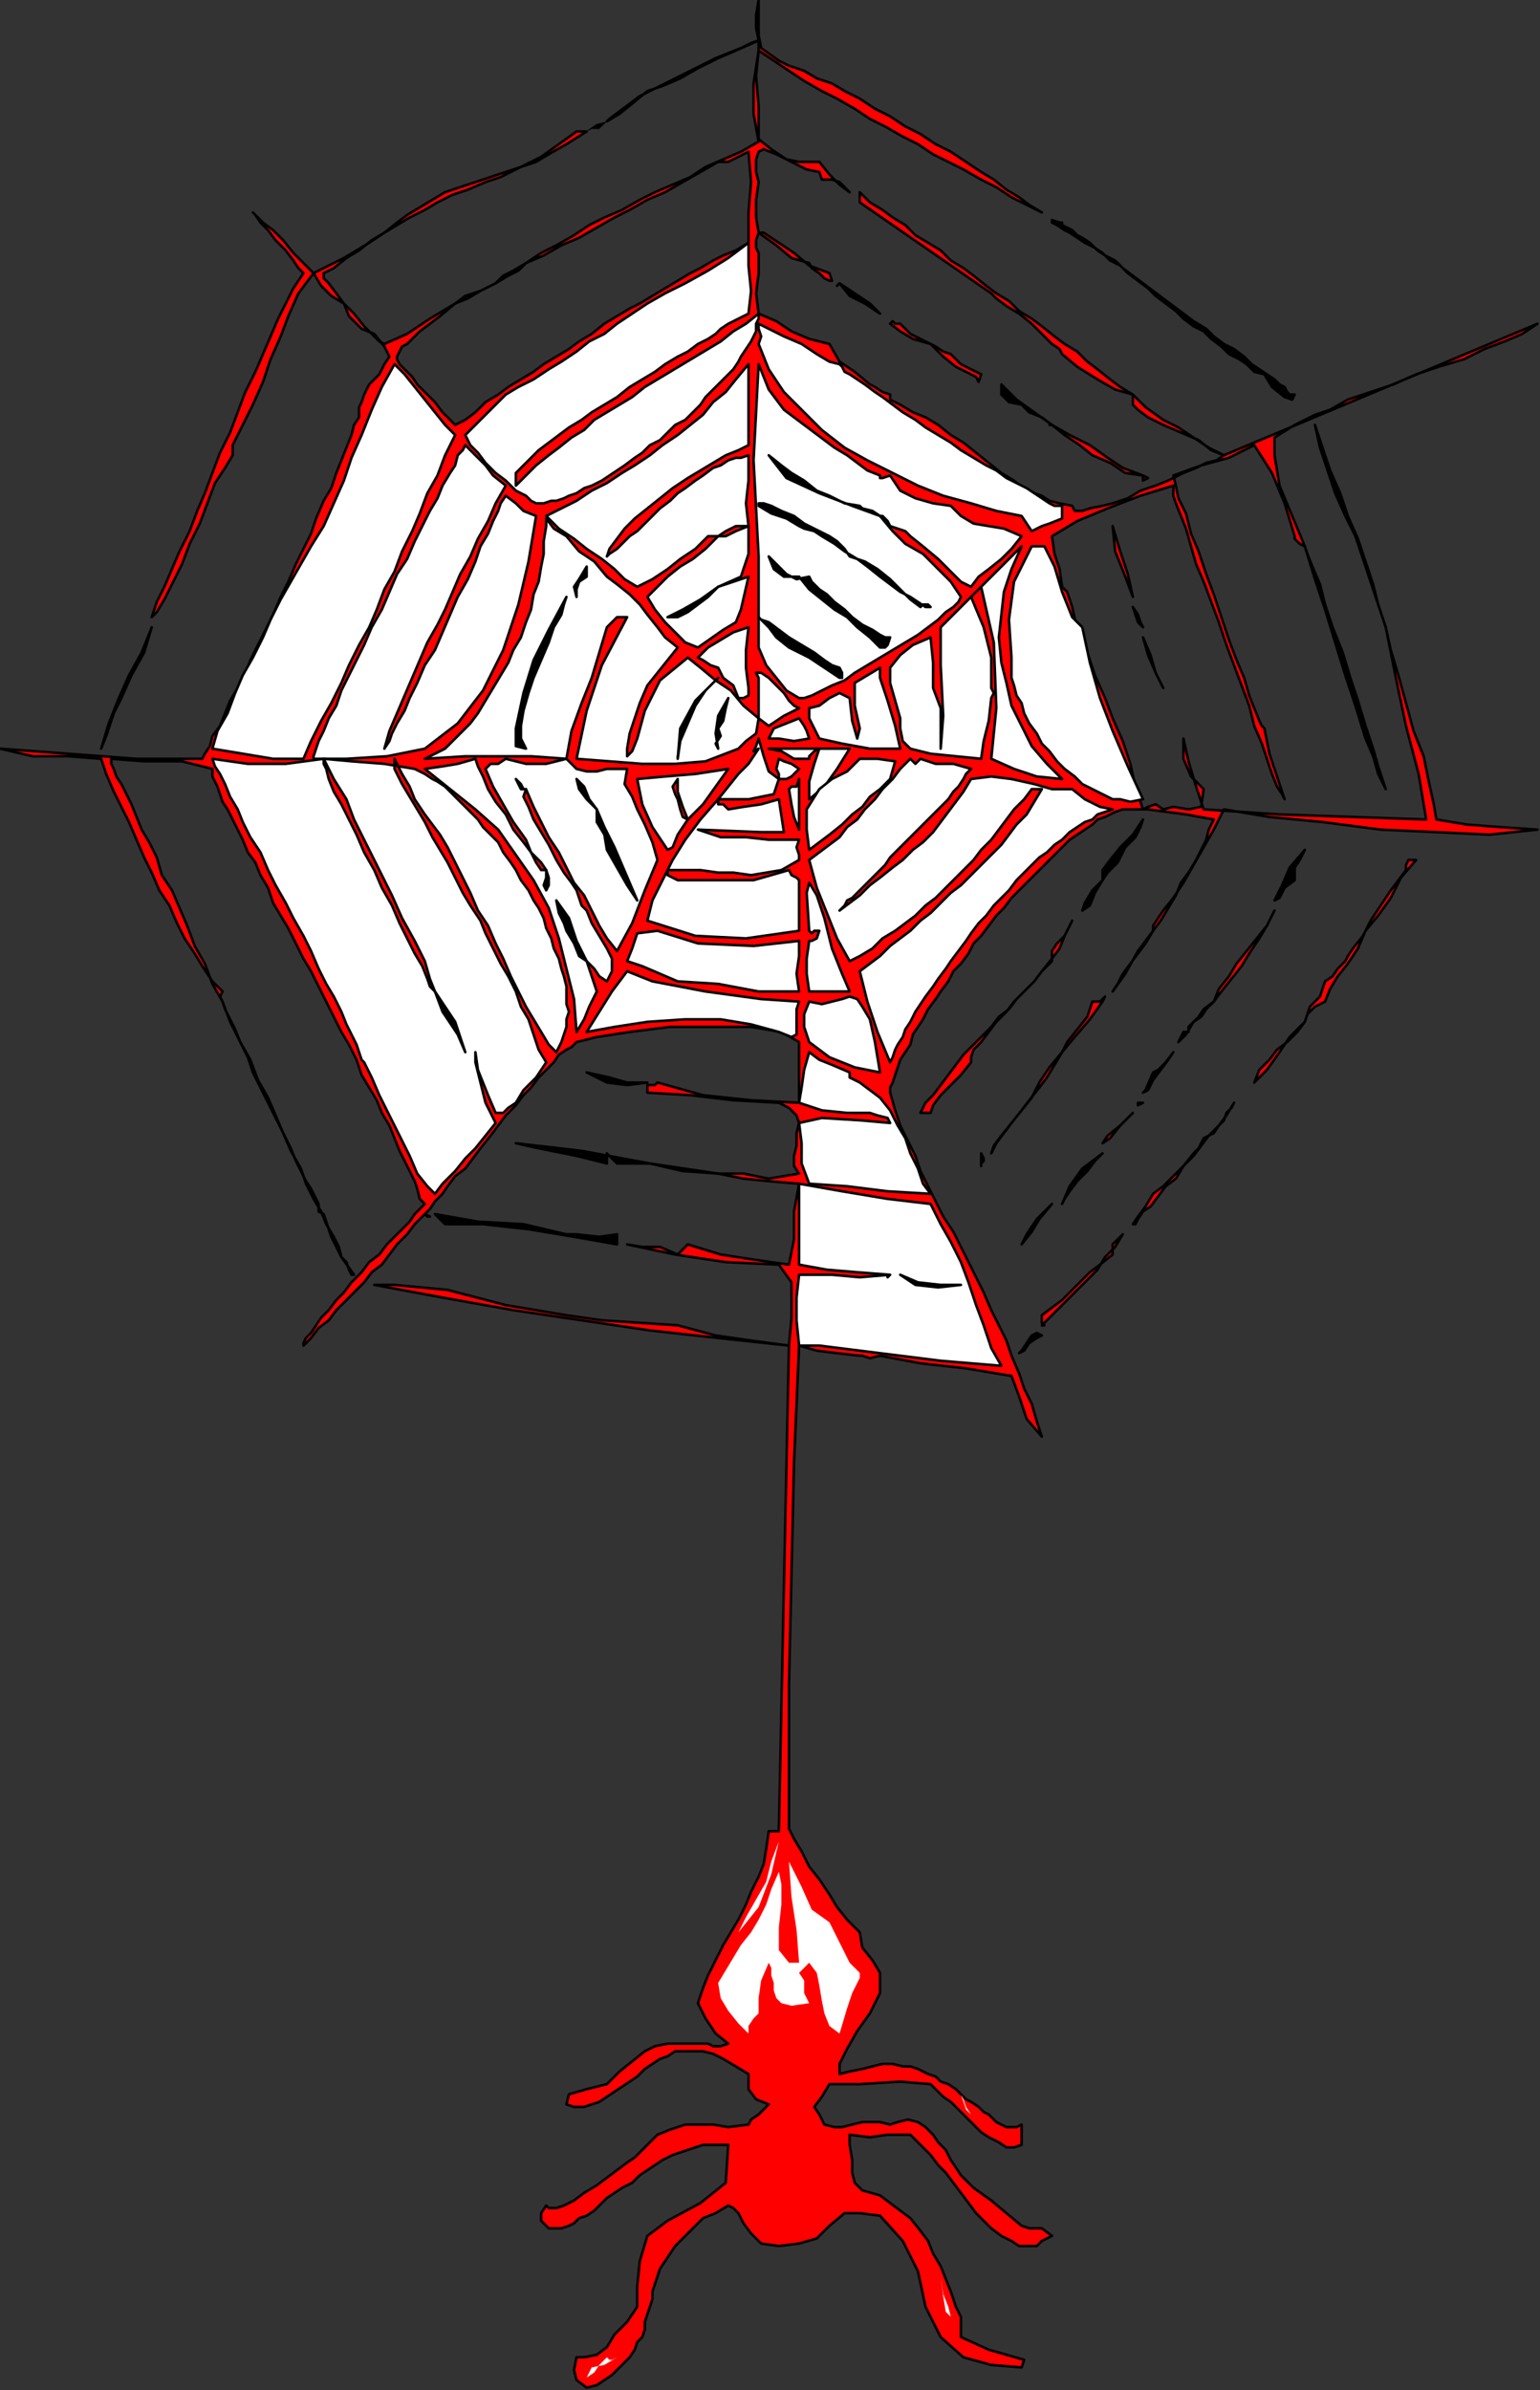 <?xml version="1.0" encoding="UTF-8" standalone="no"?>
<svg
   xmlns:dc="http://purl.org/dc/elements/1.1/"
   xmlns:cc="http://creativecommons.org/ns#"
   xmlns:rdf="http://www.w3.org/1999/02/22-rdf-syntax-ns#"
   xmlns:svg="http://www.w3.org/2000/svg"
   xmlns="http://www.w3.org/2000/svg"
   xmlns:sodipodi="http://sodipodi.sourceforge.net/DTD/sodipodi-0.dtd"
   xmlns:inkscape="http://www.inkscape.org/namespaces/inkscape"
   version="1.0"
   width="103.124mm"
   height="160.02mm"
   id="svg187"
   sodipodi:docname="ANSSG283.WMF">
  <rect width="100%" height="100%" fill="#333333" stroke="none"/>
  <sodipodi:namedview
     pagecolor="#ffffff"
     bordercolor="#666666"
     borderopacity="1"
     objecttolerance="10"
     gridtolerance="10"
     guidetolerance="10"
     inkscape:pageopacity="0"
     inkscape:pageshadow="2"
     inkscape:window-width="640"
     inkscape:window-height="480"
     id="namedview189" />
  <defs
     id="defs3">
    <pattern
       id="WMFhbasepattern"
       patternUnits="userSpaceOnUse"
       width="6"
       height="6"
       x="0"
       y="0" />
  </defs>
  <path
     style="fill:#ff0000;fill-rule:evenodd;fill-opacity:1;stroke:#000000;stroke-width:0.64px;stroke-linecap:round;stroke-linejoin:round;stroke-miterlimit:4;stroke-dasharray:none;stroke-opacity:1;"
     d="  M 263.68,53.76   L 263.68,53.76   L 259.84,51.84   L 256,49.92   L 252.16,47.36   L 248.32,45.44   L 243.84,42.88   L 240,40.96   L 236.16,39.04   L 232.32,36.48   L 228.48,34.56   L 224,32   L 220.16,30.08   L 216.32,27.52   L 211.84,24.96   L 208,23.04   L 203.52,20.48   L 199.68,17.92   L 195.84,15.36   L 192,12.8   L 192,12.8   L 191.36,19.2   L 192,26.88   L 192,33.28   L 192,33.28   L 192,35.2   L 195.2,37.76   L 199.04,40.32   L 202.24,40.96   L 202.24,40.96   L 207.36,40.96   L 209.92,44.16   L 212.48,46.72   L 215.04,48.64   L 215.04,48.64   L 212.48,46.08   L 210.56,45.44   L 208,45.44   L 207.36,43.52   L 207.36,43.52   L 204.16,42.88   L 200.32,40.96   L 196.48,39.04   L 193.28,37.76   L 192,38.4   L 192,38.4   L 191.36,40.32   L 191.36,43.52   L 192,46.08   L 192,46.08   L 191.36,50.56   L 191.36,55.04   L 192,58.88   L 192,58.88   L 193.28,58.88   L 195.2,60.16   L 197.12,61.44   L 197.12,61.44   L 200.96,64   L 204.8,67.2   L 209.92,69.12   L 209.92,69.12   L 210.56,71.04   L 209.92,71.04   L 208.64,70.4   L 207.36,69.12   L 205.44,67.84   L 204.8,66.56   L 204.8,66.56   L 200.32,65.28   L 196.48,62.08   L 192,58.88   L 192,58.88   L 191.36,60.8   L 191.36,62.72   L 192,64   L 192,64   L 192,69.12   L 191.36,74.24   L 192,79.36   L 192,79.36   L 196.48,81.28   L 200.32,83.84   L 204.8,85.76   L 209.92,87.04   L 209.92,87.04   L 212.48,91.52   L 216.32,94.08   L 220.16,97.28   L 220.16,97.28   L 221.44,97.92   L 223.36,99.2   L 225.28,99.84   L 225.28,99.84   L 225.28,101.12   L 226.56,101.76   L 227.84,102.4   L 227.84,102.4   L 231.04,104.32   L 234.24,105.6   L 237.44,107.52   L 240.64,110.08   L 243.84,112   L 247.04,114.56   L 250.24,117.12   L 253.44,119.68   L 256.64,121.6   L 259.84,124.16   L 263.68,125.44   L 263.68,125.44   L 265.6,126.72   L 268.16,127.36   L 271.36,128   L 271.36,128   L 272,129.28   L 273.92,129.28   L 275.84,128.64   L 279.04,128   L 281.6,127.36   L 285.44,126.08   L 288.64,124.16   L 292.48,122.88   L 295.68,121.6   L 299.52,119.68   L 302.72,118.4   L 305.28,117.12   L 307.84,116.48   L 309.76,115.2   L 309.76,115.2   L 306.56,113.92   L 303.36,111.36   L 298.88,109.44   L 294.4,107.52   L 290.56,105.6   L 288,103.68   L 286.72,102.4   L 286.72,102.4   L 286.72,99.84   L 289.92,103.04   L 294.4,106.24   L 298.24,108.16   L 302.08,110.72   L 305.92,113.28   L 309.76,115.2   L 309.76,115.2   L 389.12,81.92   L 389.12,81.92   L 385.28,84.48   L 380.8,86.4   L 375.68,88.32   L 370.56,90.88   L 364.16,92.8   L 358.4,94.72   L 352.64,97.28   L 346.88,99.2   L 341.12,101.12   L 336.64,103.68   L 332.8,104.96   L 332.8,104.96   L 327.68,107.52   L 322.56,110.72   L 322.56,115.2   L 322.56,115.2   L 323.84,122.88   L 327.04,130.56   L 330.24,138.24   L 330.24,138.24   L 328.96,137.6   L 327.68,136.32   L 327.68,135.68   L 327.68,135.68   L 325.12,127.36   L 321.92,119.68   L 317.44,112.64   L 317.44,112.64   L 311.04,115.84   L 304,117.76   L 296.96,120.32   L 296.96,120.32   L 297.6,122.88   L 298.24,126.08   L 300.16,129.92   L 301.44,135.04   L 303.36,139.52   L 305.28,145.28   L 307.2,150.4   L 309.12,156.16   L 311.04,161.92   L 312.96,167.04   L 314.88,171.52   L 316.16,176   L 317.44,179.2   L 318.72,182.4   L 319.36,183.68   L 320,184.32   L 320,184.32   L 321.28,190.72   L 323.2,196.48   L 325.12,202.24   L 325.12,202.24   L 324.48,200.96   L 323.2,199.04   L 321.92,195.84   L 320.64,192   L 319.36,188.16   L 317.44,183.68   L 316.16,178.56   L 314.24,173.44   L 312.32,168.32   L 310.4,163.2   L 308.48,157.44   L 306.56,152.32   L 304.64,147.2   L 302.72,142.72   L 301.44,138.24   L 300.16,133.76   L 298.88,130.56   L 297.6,127.36   L 296.96,125.44   L 296.96,123.52   L 296.96,122.88   L 296.96,122.88   L 288.64,125.44   L 280.32,128.64   L 272.64,131.84   L 266.24,135.68   L 266.24,135.68   L 266.88,140.16   L 268.16,144   L 268.8,148.48   L 268.8,148.48   L 270.08,149.76   L 270.72,151.68   L 271.36,153.6   L 271.36,153.6   L 272.64,159.36   L 275.2,165.12   L 277.12,170.88   L 279.68,176.64   L 281.6,181.76   L 284.16,187.52   L 286.08,193.28   L 287.36,199.04   L 289.28,204.8   L 289.28,204.8   L 290.56,204.16   L 292.48,203.52   L 294.4,204.8   L 294.4,204.8   L 296.96,204.16   L 300.8,204.8   L 304,204.16   L 304.64,199.68   L 304.64,199.68   L 301.44,196.48   L 299.52,192   L 299.52,186.88   L 299.52,186.88   L 300.8,192.64   L 302.72,199.04   L 304.64,204.8   L 304.64,204.8   L 323.84,206.08   L 342.4,206.72   L 360.96,207.36   L 360.96,207.36   L 359.04,195.84   L 355.84,183.68   L 353.28,171.52   L 350.72,158.72   L 350.72,158.72   L 352,164.48   L 353.92,170.88   L 355.84,177.92   L 357.76,184.96   L 360.32,191.36   L 361.6,197.76   L 362.88,203.52   L 363.52,207.36   L 363.52,207.36   L 371.2,208.64   L 379.52,209.28   L 389.12,209.92   L 389.12,209.92   L 376.96,211.2   L 363.52,210.56   L 349.44,209.92   L 334.72,208   L 321.28,206.72   L 309.76,204.8   L 309.76,204.8   L 307.2,209.92   L 304.64,214.4   L 302.08,218.88   L 299.52,223.36   L 296.96,227.2   L 294.4,230.4   L 294.4,230.4   L 293.12,232.32   L 291.84,234.24   L 291.84,235.52   L 291.84,235.52   L 288,240.64   L 284.8,246.4   L 281.6,250.88   L 281.6,250.88   L 282.88,248.96   L 284.16,246.4   L 286.08,243.84   L 288,241.28   L 289.92,238.72   L 291.84,235.52   L 293.76,232.96   L 295.68,229.76   L 297.6,226.56   L 298.88,223.36   L 300.8,220.8   L 302.72,217.6   L 304,215.04   L 305.28,212.48   L 305.92,209.92   L 307.2,207.36   L 307.2,207.36   L 300.16,206.08   L 290.56,204.8   L 284.16,204.8   L 284.16,204.8   L 282.24,205.44   L 280.96,206.08   L 279.68,206.72   L 277.76,207.36   L 276.48,208.64   L 274.56,209.92   L 272.64,211.2   L 270.72,212.48   L 269.44,213.76   L 267.52,215.68   L 265.6,217.6   L 263.68,219.52   L 261.76,221.44   L 259.84,223.36   L 257.92,225.28   L 256,227.2   L 254.08,229.76   L 252.16,231.68   L 250.24,234.24   L 248.32,236.8   L 246.4,238.72   L 245.12,241.28   L 243.2,243.84   L 241.28,245.76   L 240,248.32   L 238.08,250.88   L 236.8,252.8   L 234.88,255.36   L 233.6,257.92   L 232.32,259.84   L 231.04,261.76   L 230.4,264.32   L 229.12,266.24   L 227.84,268.16   L 227.2,270.08   L 226.56,272   L 225.92,273.92   L 225.28,275.2   L 225.28,276.48   L 225.28,276.48   L 226.56,280.96   L 227.84,284.8   L 229.76,288.64   L 231.68,292.48   L 232.96,296.32   L 234.88,300.16   L 236.8,304   L 238.72,307.84   L 241.28,311.68   L 243.2,315.52   L 245.12,319.36   L 247.04,323.2   L 248.96,327.04   L 250.88,331.52   L 252.8,335.36   L 254.72,339.2   L 256,343.04   L 257.92,347.52   L 259.2,351.36   L 261.12,355.2   L 262.4,359.68   L 263.68,363.52   L 263.68,363.52   L 259.84,359.04   L 257.92,353.28   L 256,348.16   L 256,348.16   L 244.48,346.24   L 232.96,344.96   L 222.72,343.04   L 222.72,343.04   L 220.16,343.68   L 218.24,343.04   L 217.6,343.04   L 217.6,343.04   L 211.84,342.4   L 206.72,341.76   L 202.24,340.48   L 202.24,340.48   L 200.96,369.92   L 199.68,426.24   L 199.68,460.8   L 199.68,460.8   L 199.68,462.72   L 200.96,465.28   L 202.88,468.48   L 204.8,472.32   L 207.36,475.52   L 209.92,479.36   L 211.84,482.56   L 214.4,485.76   L 216.32,487.68   L 217.6,488.96   L 217.6,488.96   L 218.24,492.8   L 220.8,496   L 222.72,499.2   L 222.72,504.32   L 222.72,504.32   L 220.16,509.44   L 216.96,513.92   L 214.4,518.4   L 212.48,522.24   L 212.48,522.24   L 212.48,524.8   L 215.04,524.16   L 218.24,523.52   L 220.8,522.88   L 223.36,522.24   L 225.92,522.24   L 228.48,522.88   L 230.4,522.88   L 232.32,523.52   L 234.88,524.8   L 236.8,525.44   L 238.08,526.72   L 240,527.36   L 241.92,528.64   L 243.2,529.92   L 244.48,531.2   L 245.76,531.84   L 247.68,533.12   L 248.96,534.4   L 250.24,535.04   L 251.52,536.32   L 252.16,536.96   L 253.44,537.6   L 254.72,538.24   L 256,538.24   L 257.28,538.24   L 258.56,537.6   L 258.56,537.6   L 258.56,539.52   L 258.56,541.44   L 258.56,542.72   L 258.56,542.72   L 256.64,543.36   L 254.72,543.36   L 252.8,542.08   L 250.24,540.8   L 248.32,539.52   L 246.4,537.6   L 244.48,535.68   L 242.56,533.76   L 240.64,531.84   L 238.72,530.56   L 237.44,529.28   L 236.16,528   L 235.52,527.36   L 235.52,527.36   L 227.84,526.72   L 217.6,527.36   L 209.92,527.36   L 209.92,527.36   L 208,530.56   L 206.08,533.12   L 207.36,535.04   L 207.36,535.04   L 208.64,537.6   L 211.2,538.24   L 213.12,538.24   L 215.68,537.6   L 218.24,536.96   L 220.16,536.96   L 222.72,536.96   L 225.28,537.6   L 225.28,537.6   L 227.2,536.96   L 229.76,536.32   L 232.32,536.96   L 234.24,538.24   L 236.16,540.16   L 237.44,542.08   L 239.36,544   L 240.64,546.56   L 241.92,548.48   L 243.2,550.4   L 243.2,550.4   L 246.4,553.6   L 250.88,556.8   L 254.72,560   L 258.56,563.2   L 258.56,563.2   L 260.48,563.84   L 263.68,563.84   L 266.24,565.76   L 266.24,565.76   L 263.68,567.04   L 262.4,568.32   L 261.12,568.32   L 261.12,568.32   L 257.92,568.32   L 256,567.04   L 253.44,565.76   L 250.88,563.84   L 248.96,561.92   L 247.04,560   L 245.12,557.44   L 243.2,554.88   L 241.28,552.32   L 239.36,549.76   L 237.44,547.84   L 235.52,545.28   L 233.6,543.36   L 232.32,542.08   L 230.4,540.16   L 230.4,540.16   L 224.64,540.16   L 220.16,540.8   L 215.04,540.16   L 215.04,540.16   L 215.04,542.72   L 215.68,546.56   L 215.68,549.76   L 216.32,552.32   L 218.24,554.24   L 222.72,555.52   L 222.72,555.52   L 225.28,557.44   L 227.84,559.36   L 230.4,561.28   L 232.96,564.48   L 234.88,567.04   L 236.16,570.24   L 238.08,573.44   L 239.36,576.64   L 240.64,579.84   L 241.92,583.68   L 243.2,586.24   L 243.2,586.24   L 243.2,587.52   L 243.2,589.44   L 243.2,591.36   L 243.2,591.36   L 250.24,594.56   L 259.2,597.12   L 258.56,599.04   L 258.56,599.04   L 250.88,598.4   L 243.84,596.48   L 238.08,591.36   L 238.08,591.36   L 234.24,583.68   L 232.32,574.72   L 228.48,567.04   L 222.72,560.64   L 222.72,560.64   L 217.6,560   L 213.76,560   L 209.92,563.2   L 209.92,563.2   L 206.72,566.4   L 202.24,567.68   L 197.12,568.32   L 197.12,568.32   L 192.64,567.68   L 190.08,565.12   L 188.16,562.56   L 186.88,560   L 185.6,558.72   L 184.32,558.08   L 184.32,558.08   L 181.12,560   L 177.92,561.28   L 176,563.2   L 174.08,565.12   L 172.16,567.04   L 170.88,568.32   L 169.6,570.24   L 168.32,572.16   L 167.04,574.08   L 166.4,576   L 165.76,577.92   L 165.12,579.84   L 165.12,581.76   L 164.48,583.68   L 163.84,585.6   L 163.2,587.52   L 163.2,589.44   L 162.56,591.36   L 161.28,592.64   L 160.64,594.56   L 159.36,596.48   L 158.08,597.76   L 156.8,599.04   L 154.88,600.96   L 152.96,602.24   L 151.04,603.52   L 148.48,604.16   L 148.48,604.16   L 145.92,602.24   L 145.28,599.68   L 145.92,596.48   L 145.92,596.48   L 147.84,596.48   L 151.04,595.84   L 153.6,593.92   L 153.6,593.92   L 155.52,590.72   L 158.72,587.52   L 161.28,583.68   L 161.28,583.68   L 161.28,578.56   L 161.92,572.16   L 163.84,565.76   L 163.84,565.76   L 168.96,561.92   L 177.28,557.44   L 183.68,552.32   L 184.32,542.72   L 184.32,542.72   L 182.4,542.72   L 179.84,542.72   L 177.92,542.72   L 176,543.36   L 174.08,544   L 172.16,544.64   L 170.24,545.28   L 167.68,546.56   L 165.76,547.84   L 163.84,549.12   L 161.92,550.4   L 160,552.32   L 157.44,553.6   L 155.52,554.88   L 153.6,556.16   L 151.68,558.08   L 150.4,559.36   L 148.48,560.64   L 146.56,561.28   L 145.28,562.56   L 144,563.2   L 142.08,563.84   L 140.8,563.84   L 140.16,563.84   L 138.88,563.84   L 138.24,563.2   L 138.24,563.2   L 136.96,561.92   L 136.96,560   L 138.24,558.08   L 138.24,558.08   L 138.88,558.72   L 140.8,558.72   L 142.72,558.08   L 145.28,556.8   L 147.84,554.88   L 151.04,552.96   L 153.6,551.04   L 156.16,549.12   L 158.72,547.2   L 160.64,545.92   L 162.56,544   L 163.84,542.72   L 163.84,542.72   L 166.4,540.16   L 169.6,538.88   L 173.44,537.6   L 176.64,537.6   L 180.48,537.6   L 184.32,538.24   L 189.44,537.6   L 189.44,537.6   L 190.08,536.32   L 192,535.04   L 194.56,532.48   L 194.56,532.48   L 191.36,531.2   L 189.44,528.64   L 189.44,524.8   L 189.44,524.8   L 186.24,522.88   L 183.04,520.96   L 180.48,519.68   L 177.92,519.04   L 175.36,519.04   L 173.44,519.04   L 170.88,519.04   L 168.96,520.32   L 167.04,520.96   L 165.12,522.24   L 163.2,523.52   L 161.28,525.44   L 159.36,526.72   L 157.44,528   L 155.52,529.28   L 153.6,530.56   L 151.68,531.84   L 149.76,532.48   L 147.84,533.12   L 145.28,533.12   L 143.36,532.48   L 143.36,532.48   L 144,529.92   L 148.48,528.64   L 153.6,527.36   L 153.6,527.36   L 156.8,524.16   L 160,521.6   L 163.2,519.04   L 165.76,517.76   L 168.96,517.12   L 173.44,517.12   L 179.2,517.12   L 179.2,517.12   L 180.48,517.76   L 182.4,517.76   L 184.32,517.12   L 184.32,517.12   L 181.12,514.56   L 178.56,510.72   L 176.64,506.88   L 176.64,506.88   L 177.92,503.04   L 179.2,499.84   L 181.12,496   L 183.04,492.16   L 184.96,488.96   L 186.88,485.76   L 188.8,481.92   L 190.08,478.72   L 192,474.88   L 193.28,471.68   L 193.92,467.84   L 194.56,463.36   L 194.56,463.36   L 197.12,463.36   L 199.68,340.48   L 181.76,338.56   L 164.48,336.64   L 147.2,334.08   L 129.92,331.52   L 112,328.32   L 94.72,325.12   L 94.72,325.12   L 99.84,325.12   L 113.28,326.4   L 128,330.24   L 143.36,332.8   L 143.36,332.8   L 152.32,334.08   L 161.92,334.72   L 171.52,335.36   L 171.52,335.36   L 181.12,337.92   L 190.08,339.2   L 199.68,340.48   L 199.68,340.48   L 200.32,333.44   L 200.32,324.48   L 197.12,320   L 197.12,320   L 183.68,319.36   L 170.88,317.44   L 158.72,314.88   L 158.72,314.88   L 162.56,315.52   L 167.04,315.52   L 171.52,317.44   L 171.52,317.44   L 174.08,314.88   L 182.4,317.44   L 190.72,318.72   L 199.68,320   L 199.68,320   L 200.96,313.6   L 200.96,306.56   L 202.24,299.52   L 202.24,299.52   L 194.56,298.88   L 188.16,298.24   L 181.76,296.96   L 181.76,296.96   L 188.16,296.96   L 194.56,298.24   L 202.24,296.96   L 202.24,296.96   L 200.96,295.04   L 200.96,292.48   L 201.6,289.92   L 201.6,286.72   L 202.24,284.16   L 201.6,282.24   L 199.68,280.32   L 197.12,279.04   L 197.12,279.04   L 185.6,278.4   L 174.72,277.12   L 163.84,276.48   L 163.84,276.48   L 163.84,274.56   L 165.76,274.56   L 166.4,273.92   L 166.4,273.92   L 177.92,277.12   L 190.08,278.4   L 202.24,279.04   L 202.24,279.04   L 202.24,275.2   L 202.24,268.8   L 202.24,263.68   L 202.24,263.68   L 197.76,261.12   L 190.08,259.84   L 179.84,259.84   L 169.6,259.84   L 159.36,261.12   L 151.04,262.4   L 145.92,263.68   L 145.92,263.68   L 144.64,264.96   L 143.36,265.6   L 141.44,266.88   L 140.16,268.8   L 138.24,270.72   L 136.32,272.64   L 134.4,275.2   L 132.48,277.12   L 130.56,279.68   L 128,282.24   L 126.08,284.8   L 124.16,287.36   L 121.6,290.56   L 119.68,293.12   L 117.76,295.68   L 115.2,297.6   L 113.28,300.16   L 112,302.08   L 110.08,304   L 108.8,305.92   L 107.52,307.2   L 107.52,307.2   L 108.8,307.84   L 108.16,307.84   L 107.52,307.2   L 107.52,307.2   L 104.96,309.76   L 103.04,312.32   L 100.48,314.88   L 98.56,317.44   L 96.64,320   L 94.08,321.92   L 92.16,324.48   L 89.6,327.04   L 87.68,328.96   L 85.12,331.52   L 83.2,334.08   L 80.64,336   L 78.72,338.56   L 76.8,340.48   L 76.8,340.48   L 76.8,339.84   L 77.44,338.56   L 78.72,337.28   L 80,335.36   L 81.28,333.44   L 83.2,331.52   L 85.12,328.96   L 87.04,327.04   L 88.96,324.48   L 91.52,321.92   L 93.44,319.36   L 96,317.44   L 97.92,314.88   L 99.84,312.96   L 101.76,311.04   L 103.68,309.12   L 104.96,307.2   L 106.24,305.92   L 107.52,304.64   L 107.52,304.64   L 106.24,303.36   L 105.6,300.8   L 104.96,298.88   L 103.68,296.32   L 102.4,293.76   L 101.12,291.2   L 99.84,288   L 98.56,284.8   L 96.64,281.6   L 95.36,278.4   L 93.44,275.2   L 91.52,272   L 90.24,268.16   L 88.32,264.32   L 86.4,261.12   L 84.48,257.28   L 82.56,253.44   L 80.64,249.6   L 78.72,245.76   L 76.8,242.56   L 74.88,238.72   L 72.96,234.88   L 71.04,231.68   L 69.12,228.48   L 67.84,224.64   L 65.92,221.44   L 64.64,218.24   L 62.72,215.68   L 61.44,212.48   L 60.16,209.92   L 58.88,207.36   L 57.6,204.8   L 56.32,202.88   L 55.68,200.96   L 55.04,199.04   L 54.4,197.76   L 53.76,196.48   L 53.76,195.84   L 53.76,194.56   L 53.76,194.56   L 46.08,192.64   L 36.48,192.64   L 28.16,192   L 28.16,192   L 28.16,192.64   L 28.16,193.28   L 28.8,194.56   L 29.44,196.48   L 30.72,198.4   L 32,200.96   L 33.28,203.52   L 34.56,206.72   L 35.84,209.92   L 37.76,213.12   L 39.68,216.96   L 40.96,221.44   L 43.52,225.28   L 45.44,229.76   L 47.36,234.24   L 49.28,239.36   L 51.84,243.84   L 53.76,248.96   L 56.32,253.44   L 58.24,258.56   L 60.8,263.68   L 63.36,268.16   L 65.28,273.28   L 67.84,277.76   L 69.76,282.24   L 71.68,286.72   L 73.6,291.2   L 76.16,295.68   L 77.44,299.52   L 79.36,303.36   L 81.28,306.56   L 82.56,309.76   L 84.48,312.96   L 85.76,315.52   L 86.4,318.08   L 87.68,319.36   L 88.32,321.28   L 88.96,322.56   L 89.6,322.56   L 89.6,322.56   L 86.4,318.08   L 83.84,312.96   L 81.92,307.2   L 81.92,307.2   L 80.64,306.56   L 80.64,304.64   L 79.36,302.08   L 79.36,302.08   L 78.72,300.8   L 77.44,298.88   L 76.16,296.32   L 74.88,293.76   L 73.6,290.56   L 71.68,286.72   L 69.76,282.88   L 67.84,279.04   L 65.92,275.2   L 64,271.36   L 62.72,267.52   L 60.8,263.68   L 59.52,260.48   L 58.24,257.92   L 56.96,255.36   L 56.32,253.44   L 55.68,252.16   L 56.32,250.88   L 56.32,250.88   L 53.76,248.32   L 51.2,244.48   L 49.28,241.28   L 46.72,237.44   L 44.8,233.6   L 42.88,229.12   L 40.32,225.28   L 38.4,220.8   L 36.48,216.96   L 34.56,212.48   L 32.64,208   L 30.72,204.16   L 28.8,200.32   L 26.88,195.84   L 25.6,192   L 25.6,192   L 17.28,191.36   L 8.32,191.36   L 0,189.44   L 0,189.44   L 17.28,190.72   L 34.56,192   L 51.2,192   L 51.2,192   L 51.84,190.72   L 53.12,188.8   L 53.76,186.24   L 55.68,183.68   L 56.96,180.48   L 58.24,177.28   L 60.16,174.08   L 62.08,170.88   L 63.36,167.04   L 65.28,163.2   L 67.2,159.36   L 69.12,155.52   L 71.04,151.04   L 72.96,147.2   L 74.88,142.72   L 76.8,138.88   L 78.72,135.04   L 80,131.2   L 81.92,126.72   L 83.84,123.52   L 85.12,119.68   L 86.4,116.48   L 87.68,113.28   L 88.96,110.08   L 89.6,107.52   L 90.88,105.6   L 90.88,103.04   L 91.52,101.76   L 92.16,99.84   L 92.16,99.84   L 93.44,97.28   L 96,94.72   L 97.28,92.16   L 98.56,90.24   L 97.28,87.68   L 94.72,84.48   L 94.72,84.48   L 91.52,83.2   L 88.32,80   L 87.04,76.8   L 87.04,76.8   L 83.84,74.88   L 81.28,72.32   L 79.36,69.12   L 79.36,69.12   L 75.52,74.24   L 72.96,80   L 71.04,85.12   L 68.48,90.88   L 66.56,96.64   L 64,102.4   L 61.44,107.52   L 61.44,107.52   L 60.16,110.08   L 58.88,112.64   L 58.88,115.2   L 58.88,115.2   L 56.96,118.4   L 54.4,122.24   L 52.48,127.36   L 50.56,132.48   L 48,137.6   L 46.08,142.72   L 43.52,147.84   L 41.6,151.68   L 39.68,154.88   L 38.4,156.16   L 38.4,156.16   L 39.68,152.32   L 41.6,148.48   L 43.52,144   L 45.44,139.52   L 48,134.4   L 49.92,129.28   L 51.84,124.8   L 53.76,119.68   L 55.68,114.56   L 58.24,109.44   L 60.16,104.32   L 62.08,99.2   L 64.64,94.08   L 66.56,89.6   L 68.48,85.12   L 70.4,80.64   L 72.32,76.8   L 74.24,72.96   L 76.8,69.12   L 76.8,69.12   L 75.52,67.84   L 74.24,65.92   L 72.32,63.36   L 69.76,60.8   L 67.84,58.24   L 65.92,56.32   L 64.64,54.4   L 64,53.76   L 64,53.76   L 66.56,56.32   L 69.12,58.24   L 71.68,60.8   L 74.24,64   L 76.8,66.56   L 79.36,69.12   L 79.36,69.12   L 83.2,67.2   L 87.04,65.28   L 90.24,63.36   L 93.44,61.44   L 97.28,58.88   L 100.48,56.96   L 103.68,55.04   L 107.52,53.12   L 110.72,51.2   L 114.56,49.28   L 118.4,48   L 122.88,46.08   L 122.88,46.08   L 126.72,44.8   L 131.84,42.24   L 136.96,39.68   L 141.44,36.48   L 145.92,33.28   L 145.92,33.28   L 148.48,33.28   L 143.36,36.48   L 138.88,39.04   L 135.68,40.96   L 135.68,40.96   L 112.64,48.64   L 109.44,50.56   L 106.24,52.48   L 103.04,54.4   L 100.48,56.32   L 97.28,58.88   L 94.08,60.8   L 90.88,63.36   L 87.68,65.28   L 84.48,67.84   L 81.92,69.12   L 81.92,69.12   L 81.92,70.4   L 83.2,71.68   L 85.12,74.24   L 87.04,76.8   L 89.6,79.36   L 92.16,82.56   L 94.08,84.48   L 96,86.4   L 97.28,87.04   L 97.28,87.04   L 103.04,84.48   L 108.8,80.64   L 115.2,76.8   L 115.2,76.8   L 111.36,80   L 108.8,81.92   L 106.24,83.84   L 104.32,85.76   L 103.04,87.04   L 101.76,87.68   L 101.12,88.96   L 100.48,90.24   L 100.48,90.88   L 101.12,92.16   L 101.76,92.8   L 103.04,94.08   L 104.32,95.36   L 105.6,97.28   L 107.52,99.2   L 110.08,101.76   L 112,104.32   L 115.2,107.52   L 115.2,107.52   L 117.76,106.24   L 120.32,104.32   L 122.88,101.76   L 126.08,99.84   L 128.64,97.92   L 131.84,96   L 135.04,94.08   L 137.6,92.16   L 140.8,90.24   L 144,88.32   L 146.56,86.4   L 149.76,84.48   L 152.96,81.92   L 156.16,80   L 159.36,78.08   L 161.92,76.8   L 165.12,74.88   L 168.32,72.96   L 171.52,71.04   L 174.72,69.12   L 177.28,67.84   L 180.48,65.92   L 183.04,64.64   L 186.24,63.36   L 189.44,61.44   L 189.44,61.44   L 189.44,53.76   L 190.08,46.08   L 189.44,38.4   L 189.44,38.4   L 186.88,39.68   L 184.32,40.96   L 181.76,40.96   L 181.76,40.96   L 177.28,43.52   L 172.8,46.08   L 168.32,48.64   L 163.84,50.56   L 159.36,53.12   L 155.52,55.04   L 151.04,57.6   L 146.56,60.16   L 142.08,62.08   L 137.6,64.64   L 133.12,66.56   L 133.12,66.56   L 136.96,64   L 140.8,62.08   L 145.28,59.52   L 149.12,56.96   L 152.96,55.04   L 157.44,53.12   L 161.92,50.56   L 165.76,48.64   L 170.24,46.72   L 174.72,44.8   L 178.56,42.24   L 183.04,40.32   L 187.52,38.4   L 192,35.84   L 192,35.84   L 190.72,28.8   L 190.72,21.12   L 192,12.8   L 192,12.8   L 192,10.24   L 186.24,12.8   L 181.76,14.72   L 176.64,17.28   L 172.16,19.84   L 167.68,21.76   L 163.84,23.04   L 163.84,23.04   L 160,26.24   L 156.8,28.8   L 153.6,30.72   L 153.6,30.72   L 154.24,30.08   L 156.8,28.16   L 159.36,26.24   L 161.92,24.32   L 165.76,22.4   L 169.6,20.48   L 173.44,18.56   L 177.28,16.64   L 181.12,14.72   L 184.32,13.44   L 187.52,12.16   L 190.08,10.88   L 192,10.24   L 192,10.24   L 191.36,7.04   L 191.36,3.84   L 192,0   L 192,0   L 192,5.12   L 192,8.96   L 192.64,12.16   L 197.12,15.36   L 197.12,15.36   L 199.68,16.64   L 203.52,17.92   L 206.72,19.84   L 210.56,21.12   L 213.76,23.04   L 217.6,24.96   L 221.44,27.52   L 225.28,29.44   L 229.12,32   L 232.96,33.92   L 236.8,36.48   L 240.64,38.4   L 244.48,40.96   L 248.32,43.52   L 251.52,45.44   L 254.72,48   L 257.92,49.92   L 260.48,51.84   L 263.68,53.76  z "
     id="path5" />
  <path
     style="fill:#000000;fill-rule:evenodd;fill-opacity:1;stroke:none;"
     d="  M 148.48,33.28   L 149.12,32.64   L 151.04,31.36   L 153.6,30.72   L 153.6,30.72   L 151.68,32.64   L 149.76,32.64   L 148.48,33.28  z "
     id="path7" />
  <path
     style="fill:#ff0000;fill-rule:evenodd;fill-opacity:1;stroke:#000000;stroke-width:0.64px;stroke-linecap:round;stroke-linejoin:round;stroke-miterlimit:4;stroke-dasharray:none;stroke-opacity:1;"
     d="  M 286.72,99.84   L 282.24,98.56   L 277.76,96   L 272.64,92.8   L 268.8,89.6   L 268.8,89.6   L 268.16,88.32   L 266.24,87.04   L 263.68,84.48   L 261.12,81.92   L 257.92,79.36   L 254.72,77.44   L 252.16,75.52   L 250.88,74.24   L 250.88,74.24   L 217.6,51.2   L 217.6,48.64   L 220.16,51.2   L 223.36,53.12   L 225.92,55.04   L 229.12,56.96   L 231.68,59.52   L 234.88,61.44   L 238.08,63.36   L 240.64,65.92   L 243.84,67.84   L 246.4,69.76   L 249.6,72.32   L 252.16,74.24   L 255.36,76.16   L 257.92,78.72   L 261.12,80.64   L 263.68,82.56   L 266.88,85.12   L 269.44,87.04   L 272.64,88.96   L 275.2,91.52   L 277.76,93.44   L 280.96,96   L 283.52,97.92   L 286.72,99.84  z "
     id="path9" />
  <path
     style="fill:#000000;fill-rule:evenodd;fill-opacity:1;stroke:#000000;stroke-width:0.64px;stroke-linecap:round;stroke-linejoin:round;stroke-miterlimit:4;stroke-dasharray:none;stroke-opacity:1;"
     d="  M 320,94.72   L 317.44,94.08   L 315.52,92.16   L 313.6,90.88   L 311.04,89.6   L 309.12,87.68   L 306.56,85.76   L 304.64,83.84   L 302.08,82.56   L 299.52,80.64   L 297.6,78.72   L 295.04,76.8   L 292.48,74.88   L 290.56,72.96   L 288,71.04   L 285.44,69.12   L 283.52,67.2   L 280.96,65.92   L 279.04,64   L 277.12,62.72   L 274.56,61.44   L 272.64,60.16   L 270.72,58.88   L 269.44,58.24   L 267.52,56.96   L 266.24,56.32   L 266.24,56.32   L 266.24,55.68   L 268.16,56.32   L 268.8,56.32   L 268.8,56.32   L 268.8,56.96   L 270.08,57.6   L 271.36,58.24   L 272.64,59.52   L 273.92,60.16   L 275.84,61.44   L 277.76,63.36   L 279.68,64.64   L 282.24,65.92   L 284.16,67.84   L 286.72,69.76   L 289.28,71.68   L 291.84,73.6   L 294.4,75.52   L 296.96,77.44   L 299.52,79.36   L 302.08,81.28   L 305.28,83.2   L 307.2,85.12   L 309.76,87.04   L 312.32,88.32   L 314.88,90.24   L 316.8,92.16   L 318.72,93.44   L 320.64,94.72   L 322.56,96   L 323.84,97.28   L 325.12,97.92   L 325.76,99.2   L 326.4,99.84   L 327.04,99.84   L 327.68,99.84   L 327.68,99.84   L 327.04,101.12   L 325.12,100.48   L 321.92,97.92   L 320,94.72  z "
     id="path11" />
  <path
     style="fill:#ffffff;fill-rule:evenodd;fill-opacity:1;stroke:#000000;stroke-width:0.64px;stroke-linecap:round;stroke-linejoin:round;stroke-miterlimit:4;stroke-dasharray:none;stroke-opacity:1;"
     d="  M 184.32,81.92   L 182.4,83.2   L 181.12,84.48   L 179.2,85.76   L 176.64,87.04   L 174.08,88.96   L 171.52,90.24   L 168.32,92.16   L 165.76,94.08   L 162.56,96   L 159.36,97.92   L 156.16,100.48   L 152.96,102.4   L 149.76,104.32   L 147.2,106.24   L 144,108.16   L 141.44,110.08   L 138.88,112   L 136.32,113.92   L 134.4,115.84   L 133.12,117.12   L 131.84,118.4   L 130.56,119.68   L 130.56,120.32   L 130.56,120.32   L 130.56,122.88   L 133.12,120.32   L 135.68,117.76   L 138.88,115.2   L 141.44,113.28   L 144.64,110.72   L 147.84,108.8   L 150.4,106.24   L 153.6,104.32   L 156.8,102.4   L 160,100.48   L 163.2,97.92   L 166.4,96   L 169.6,94.08   L 172.8,92.16   L 176,90.24   L 179.2,88.32   L 182.4,86.4   L 185.6,83.84   L 188.8,81.92   L 192,79.36   L 192,79.36   L 192,80.64   L 191.36,81.92   L 191.36,83.84   L 190.72,85.12   L 190.08,86.4   L 188.8,88.32   L 187.52,90.24   L 186.88,91.52   L 185.6,93.44   L 183.68,95.36   L 182.4,96.64   L 180.48,98.56   L 178.56,100.48   L 177.28,102.4   L 175.36,104.32   L 173.44,106.24   L 170.88,107.52   L 168.96,109.44   L 167.04,111.36   L 164.48,112.64   L 162.56,114.56   L 160.64,115.84   L 158.08,117.76   L 156.16,119.04   L 154.24,120.32   L 152.32,121.6   L 149.76,122.88   L 147.84,123.52   L 145.92,124.8   L 144,125.44   L 142.72,126.08   L 140.8,126.72   L 139.52,126.72   L 137.6,127.36   L 136.32,127.36   L 135.68,127.36   L 134.4,126.72   L 133.76,126.08   L 133.12,125.44   L 133.12,125.44   L 130.56,124.16   L 128,121.6   L 125.44,119.68   L 122.88,117.12   L 120.96,114.56   L 119.04,112.64   L 117.76,110.08   L 117.76,110.08   L 120.32,107.52   L 122.88,104.96   L 125.44,102.4   L 128,99.84   L 128,99.84   L 131.2,97.92   L 135.04,96   L 138.88,93.44   L 142.08,91.52   L 145.92,88.96   L 149.12,86.4   L 152.96,84.48   L 156.16,81.92   L 160,79.36   L 163.84,76.8   L 163.84,76.8   L 168.32,74.24   L 173.44,71.68   L 179.2,68.48   L 184.32,65.28   L 189.44,61.44   L 189.44,61.44   L 189.44,61.44   L 189.44,67.2   L 190.08,73.6   L 189.44,79.36   L 184.32,81.92  z "
     id="path13" />
  <path
     style="fill:#000000;fill-rule:evenodd;fill-opacity:1;stroke:#000000;stroke-width:0.64px;stroke-linecap:round;stroke-linejoin:round;stroke-miterlimit:4;stroke-dasharray:none;stroke-opacity:1;"
     d="  M 125.44,71.68   L 127.36,69.76   L 129.92,68.48   L 133.12,66.56   L 133.12,66.56   L 131.2,68.48   L 128.64,69.76   L 125.44,71.68  z "
     id="path15" />
  <path
     style="fill:#000000;fill-rule:evenodd;fill-opacity:1;stroke:#000000;stroke-width:0.64px;stroke-linecap:round;stroke-linejoin:round;stroke-miterlimit:4;stroke-dasharray:none;stroke-opacity:1;"
     d="  M 115.2,76.8   L 117.76,74.88   L 121.6,73.6   L 125.44,71.68   L 125.44,71.68   L 121.6,73.6   L 118.4,75.52   L 115.2,76.8  z "
     id="path17" />
  <path
     style="fill:#000000;fill-rule:evenodd;fill-opacity:1;stroke:#000000;stroke-width:0.64px;stroke-linecap:round;stroke-linejoin:round;stroke-miterlimit:4;stroke-dasharray:none;stroke-opacity:1;"
     d="  M 222.72,79.36   L 218.88,76.8   L 215.04,74.88   L 212.48,71.68   L 212.48,71.68   L 211.84,72.32   L 211.84,72.32   L 212.48,71.68   L 212.48,71.68   L 216.32,74.24   L 220.16,76.8   L 222.72,79.36  z "
     id="path19" />
  <path
     style="fill:#ff0000;fill-rule:evenodd;fill-opacity:1;stroke:#000000;stroke-width:0.64px;stroke-linecap:round;stroke-linejoin:round;stroke-miterlimit:4;stroke-dasharray:none;stroke-opacity:1;"
     d="  M 227.84,81.92   L 230.4,84.48   L 232.96,85.76   L 235.52,87.04   L 235.52,87.04   L 231.04,85.76   L 227.84,83.84   L 225.28,81.92   L 225.28,81.92   L 225.92,81.28   L 226.56,81.92   L 227.84,81.92  z "
     id="path21" />
  <path
     style="fill:#ffffff;fill-rule:evenodd;fill-opacity:1;stroke:#000000;stroke-width:0.64px;stroke-linecap:round;stroke-linejoin:round;stroke-miterlimit:4;stroke-dasharray:none;stroke-opacity:1;"
     d="  M 212.48,92.16   L 213.12,92.8   L 213.76,94.08   L 215.04,94.72   L 216.96,96   L 218.88,97.28   L 221.44,99.2   L 223.36,100.48   L 225.92,102.4   L 228.48,104.32   L 231.68,106.24   L 234.24,108.16   L 237.44,110.08   L 240.64,112   L 243.2,113.92   L 246.4,115.84   L 249.6,117.76   L 252.16,119.04   L 254.72,120.96   L 257.28,122.24   L 259.84,123.52   L 261.76,124.8   L 263.68,126.08   L 265.6,127.36   L 266.88,128   L 267.52,128   L 268.8,128   L 268.8,128   L 268.8,131.2   L 265.6,132.48   L 263.68,133.12   L 263.68,133.12   L 261.12,134.4   L 259.84,132.48   L 258.56,130.56   L 258.56,130.56   L 252.16,129.28   L 245.76,127.36   L 238.72,125.44   L 232.32,122.88   L 225.92,119.68   L 219.52,116.48   L 213.76,113.28   L 208,108.8   L 203.52,104.32   L 198.4,99.2   L 194.56,93.44   L 192,87.04   L 192,87.04   L 192.64,85.12   L 192,83.2   L 192,81.92   L 192,81.92   L 194.56,83.2   L 198.4,85.12   L 202.88,87.04   L 206.72,89.6   L 209.92,91.52   L 212.48,92.16  z "
     id="path23" />
  <path
     style="fill:#ff0000;fill-rule:evenodd;fill-opacity:1;stroke:#000000;stroke-width:0.64px;stroke-linecap:round;stroke-linejoin:round;stroke-miterlimit:4;stroke-dasharray:none;stroke-opacity:1;"
     d="  M 248.32,94.72   L 247.68,96.64   L 247.04,95.36   L 245.76,94.72   L 245.76,94.72   L 241.92,92.8   L 238.72,90.24   L 235.52,87.04   L 235.52,87.04   L 236.8,87.68   L 238.72,88.96   L 240.64,89.6   L 240.64,89.6   L 243.2,92.16   L 245.76,93.44   L 248.32,94.72  z "
     id="path25" />
  <path
     style="fill:#ffffff;fill-rule:evenodd;fill-opacity:1;stroke:#000000;stroke-width:0.64px;stroke-linecap:round;stroke-linejoin:round;stroke-miterlimit:4;stroke-dasharray:none;stroke-opacity:1;"
     d="  M 115.2,110.08   L 112.64,115.2   L 110.72,120.32   L 108.16,124.8   L 106.24,129.92   L 104.32,134.4   L 101.76,139.52   L 99.84,144.64   L 97.28,149.12   L 95.36,154.24   L 93.44,158.72   L 90.88,163.2   L 88.32,168.32   L 86.4,172.8   L 83.84,177.92   L 81.28,182.4   L 78.72,187.52   L 76.8,192   L 76.8,192   L 69.12,192   L 61.44,190.72   L 53.76,189.44   L 53.76,189.44   L 55.04,184.96   L 57.6,180.48   L 59.52,175.36   L 61.44,170.88   L 64,166.4   L 66.56,161.28   L 68.48,156.8   L 71.04,151.68   L 73.6,147.2   L 76.16,142.72   L 78.72,138.24   L 81.92,133.12   L 81.92,133.12   L 84.48,127.36   L 87.04,121.6   L 88.96,115.84   L 91.52,110.08   L 94.08,103.68   L 96.64,97.92   L 99.84,92.16   L 99.84,92.16   L 102.4,94.72   L 104.96,97.92   L 107.52,101.12   L 110.08,104.32   L 112.64,107.52   L 115.2,110.08  z "
     id="path27" />
  <path
     style="fill:#ffffff;fill-rule:evenodd;fill-opacity:1;stroke:#000000;stroke-width:0.64px;stroke-linecap:round;stroke-linejoin:round;stroke-miterlimit:4;stroke-dasharray:none;stroke-opacity:1;"
     d="  M 189.44,112.64   L 186.88,113.92   L 183.68,115.2   L 180.48,117.12   L 177.28,119.04   L 174.08,120.96   L 170.24,123.52   L 167.04,126.08   L 163.84,128.64   L 160.64,131.2   L 158.08,133.76   L 156.16,136.32   L 154.24,138.88   L 153.6,140.8   L 153.6,140.8   L 153.6,140.8   L 154.24,140.16   L 156.16,138.88   L 157.44,137.6   L 159.36,135.68   L 161.28,134.4   L 163.2,132.48   L 165.12,130.56   L 167.04,128.64   L 169.6,126.72   L 171.52,124.8   L 173.44,123.52   L 176,121.6   L 177.92,120.32   L 180.48,118.4   L 182.4,117.76   L 184.32,116.48   L 186.24,115.84   L 187.52,115.84   L 189.44,115.2   L 189.44,115.2   L 189.44,121.6   L 188.8,127.36   L 189.44,133.12   L 189.44,133.12   L 186.24,133.12   L 183.68,134.4   L 181.76,135.68   L 181.76,135.68   L 183.68,135.68   L 186.24,134.4   L 189.44,133.12   L 189.44,133.12   L 189.44,140.16   L 187.52,145.92   L 181.76,148.48   L 181.76,148.48   L 181.76,148.48   L 185.6,147.2   L 189.44,145.92   L 189.44,145.92   L 187.52,154.24   L 186.24,157.44   L 183.04,159.36   L 176.64,163.84   L 176.64,163.84   L 176.64,163.84   L 173.44,162.56   L 170.88,160   L 168.32,157.44   L 165.76,154.24   L 163.84,151.04   L 163.84,151.04   L 166.4,148.48   L 168.96,145.92   L 172.16,143.36   L 175.36,141.44   L 178.56,138.88   L 181.76,135.68   L 181.76,135.68   L 179.2,135.68   L 176,138.88   L 172.16,141.44   L 168.96,144   L 165.12,146.56   L 161.28,148.48   L 161.28,148.48   L 158.08,146.56   L 155.52,144   L 152.32,141.44   L 148.48,138.88   L 145.28,136.32   L 141.44,133.76   L 138.24,130.56   L 138.24,130.56   L 142.08,128.64   L 145.92,126.72   L 149.76,124.16   L 153.6,122.24   L 157.44,119.68   L 160.64,117.76   L 164.48,115.2   L 167.68,112.64   L 171.52,110.08   L 174.72,107.52   L 177.92,104.96   L 180.48,101.76   L 183.68,99.2   L 186.24,96   L 189.44,92.16   L 189.44,92.16   L 189.44,99.2   L 189.44,106.24   L 189.44,112.64  z "
     id="path29" />
  <path
     style="fill:#ffffff;fill-rule:evenodd;fill-opacity:1;stroke:#000000;stroke-width:0.64px;stroke-linecap:round;stroke-linejoin:round;stroke-miterlimit:4;stroke-dasharray:none;stroke-opacity:1;"
     d="  M 222.72,120.32   L 222.72,120.96   L 223.36,120.96   L 225.28,120.32   L 225.28,120.32   L 227.84,124.16   L 231.68,126.08   L 236.16,127.36   L 240.64,128   L 240.64,128   L 243.2,130.56   L 243.2,130.56   L 246.4,132.48   L 250.24,133.12   L 254.08,133.76   L 258.56,135.68   L 258.56,135.68   L 256,138.88   L 253.44,141.44   L 250.24,144   L 247.68,145.92   L 245.76,148.48   L 245.76,148.48   L 243.2,147.2   L 240.64,144.64   L 237.44,141.44   L 233.6,138.24   L 230.4,135.68   L 230.4,135.68   L 229.12,134.4   L 227.2,133.76   L 225.28,133.12   L 225.28,133.12   L 224.64,131.84   L 223.36,130.56   L 222.72,130.56   L 222.72,130.56   L 225.92,134.4   L 229.12,137.6   L 233.6,140.16   L 236.8,143.36   L 240.64,147.2   L 243.2,151.04   L 243.2,151.04   L 242.56,152.32   L 241.28,153.6   L 239.36,154.88   L 237.44,156.8   L 234.88,158.72   L 232.32,160.64   L 229.12,162.56   L 225.92,164.48   L 222.72,166.4   L 219.52,168.32   L 216.32,170.24   L 213.76,172.16   L 210.56,173.44   L 208,174.72   L 205.44,176   L 203.52,176.64   L 202.24,176.64   L 202.24,176.64   L 199.04,174.72   L 196.48,171.52   L 193.92,168.32   L 192,163.84   L 192,163.84   L 192,140.8   L 190.72,116.48   L 192,92.16   L 192,92.16   L 193.28,95.36   L 194.56,98.56   L 196.48,101.12   L 198.4,103.68   L 200.96,105.6   L 203.52,107.52   L 206.08,109.44   L 208.64,111.36   L 211.2,113.28   L 214.4,115.2   L 216.96,117.12   L 219.52,119.04   L 222.72,120.32  z "
     id="path31" />
  <path
     style="fill:#000000;fill-rule:evenodd;fill-opacity:1;stroke:#000000;stroke-width:0.64px;stroke-linecap:round;stroke-linejoin:round;stroke-miterlimit:4;stroke-dasharray:none;stroke-opacity:1;"
     d="  M 266.24,107.52   L 265.6,107.52   L 265.6,107.52   L 266.24,107.52   L 266.24,107.52   L 263.68,105.6   L 260.48,104.32   L 258.56,102.4   L 258.56,102.4   L 255.36,101.76   L 253.44,99.84   L 253.44,97.28   L 253.44,97.28   L 257.28,101.12   L 261.76,104.32   L 266.24,107.52  z "
     id="path33" />
  <path
     style="fill:#000000;fill-rule:evenodd;fill-opacity:1;stroke:#000000;stroke-width:0.64px;stroke-linecap:round;stroke-linejoin:round;stroke-miterlimit:4;stroke-dasharray:none;stroke-opacity:1;"
     d="  M 332.8,107.52   L 334.72,113.28   L 336.64,119.04   L 339.2,124.8   L 341.12,130.56   L 343.68,136.32   L 345.6,142.08   L 347.52,147.84   L 348.8,152.96   L 350.72,158.72   L 350.72,158.72   L 348.8,152.96   L 346.88,147.2   L 344.96,141.44   L 343.04,135.68   L 340.48,130.56   L 337.92,124.8   L 336,119.04   L 334.08,113.28   L 332.8,107.52   L 332.8,107.52   L 332.8,107.52  z "
     id="path35" />
  <path
     style="fill:#ff0000;fill-rule:evenodd;fill-opacity:1;stroke:#000000;stroke-width:0.64px;stroke-linecap:round;stroke-linejoin:round;stroke-miterlimit:4;stroke-dasharray:none;stroke-opacity:1;"
     d="  M 289.28,120.32   L 289.28,121.6   L 290.56,120.96   L 289.28,120.32   L 289.28,120.32   L 284.8,119.68   L 280.96,117.12   L 276.48,115.2   L 276.48,115.2   L 273.28,112.64   L 269.44,110.08   L 266.24,107.52   L 266.24,107.52   L 270.72,110.08   L 275.84,112.64   L 280.32,115.84   L 284.16,118.4   L 289.28,120.32  z "
     id="path37" />
  <path
     style="fill:#ffffff;fill-rule:evenodd;fill-opacity:1;stroke:#000000;stroke-width:0.64px;stroke-linecap:round;stroke-linejoin:round;stroke-miterlimit:4;stroke-dasharray:none;stroke-opacity:1;"
     d="  M 128,122.88   L 125.44,127.36   L 123.52,131.84   L 120.96,136.32   L 119.04,140.8   L 116.48,145.28   L 114.56,149.76   L 112.64,154.24   L 110.72,158.08   L 108.16,162.56   L 106.24,167.04   L 104.32,171.52   L 102.4,176   L 100.48,180.48   L 98.56,184.96   L 97.28,189.44   L 97.28,189.44   L 97.28,189.44   L 98.56,187.52   L 99.2,185.6   L 100.48,183.04   L 102.4,179.84   L 103.68,176.64   L 105.6,172.8   L 107.52,168.32   L 110.08,164.48   L 112,160   L 113.92,155.52   L 115.84,151.04   L 118.4,146.56   L 120.32,142.08   L 121.6,138.24   L 123.52,135.04   L 124.8,131.84   L 126.08,129.28   L 126.72,127.36   L 128,125.44   L 128,125.44   L 130.56,127.36   L 132.48,129.28   L 135.68,130.56   L 135.68,130.56   L 133.76,142.08   L 131.2,152.96   L 127.36,164.48   L 122.24,174.72   L 115.84,183.04   L 107.52,189.44   L 107.52,189.44   L 97.92,191.36   L 87.68,192   L 79.36,192   L 79.36,192   L 79.36,191.36   L 80,189.44   L 80.64,187.52   L 81.92,184.96   L 83.2,181.76   L 85.12,178.56   L 86.4,174.72   L 88.32,170.88   L 90.24,167.04   L 92.16,163.2   L 94.08,158.72   L 96.64,154.24   L 98.56,149.76   L 100.48,145.28   L 103.04,141.44   L 104.96,136.96   L 106.88,133.12   L 108.8,129.28   L 110.72,126.08   L 112,122.88   L 113.92,119.68   L 115.2,117.76   L 115.84,115.2   L 117.12,113.92   L 117.76,112.64   L 117.76,112.64   L 120.32,115.2   L 122.88,117.76   L 124.8,120.32   L 128,122.88  z "
     id="path39" />
  <path
     style="fill:#000000;fill-rule:evenodd;fill-opacity:1;stroke:#000000;stroke-width:0.64px;stroke-linecap:round;stroke-linejoin:round;stroke-miterlimit:4;stroke-dasharray:none;stroke-opacity:1;"
     d="  M 217.6,128   L 218.24,128.64   L 220.8,129.28   L 222.72,130.56   L 222.72,130.56   L 215.68,128   L 207.36,124.8   L 199.04,120.96   L 194.56,115.2   L 194.56,115.2   L 197.76,117.76   L 200.32,119.68   L 203.52,121.6   L 206.72,124.16   L 209.92,125.44   L 213.76,127.36   L 217.6,128  z "
     id="path41" />
  <path
     style="fill:#000000;fill-rule:evenodd;fill-opacity:1;stroke:#000000;stroke-width:0.64px;stroke-linecap:round;stroke-linejoin:round;stroke-miterlimit:4;stroke-dasharray:none;stroke-opacity:1;"
     d="  M 209.92,135.68   L 211.84,136.96   L 213.76,138.88   L 215.04,140.8   L 215.04,140.8   L 218.88,142.08   L 222.08,144   L 225.28,146.56   L 227.84,149.12   L 230.4,151.68   L 232.96,153.6   L 232.96,153.6   L 233.6,152.96   L 234.88,152.96   L 235.52,153.6   L 235.52,153.6   L 234.24,153.6   L 232.32,152.32   L 230.4,151.04   L 227.84,149.76   L 225.28,147.84   L 222.72,145.92   L 219.52,143.36   L 216.96,141.44   L 213.76,139.52   L 211.2,137.6   L 208,135.68   L 206.08,134.4   L 203.52,133.76   L 202.24,133.12   L 202.24,133.12   L 199.04,131.2   L 195.2,129.92   L 192,128   L 192,128   L 192,127.36   L 193.28,127.36   L 195.2,128   L 197.76,129.28   L 200.96,130.56   L 203.52,132.48   L 206.08,133.76   L 208.64,135.04   L 209.92,135.68  z "
     id="path43" />
  <path
     style="fill:#ffffff;fill-rule:evenodd;fill-opacity:1;stroke:#000000;stroke-width:0.64px;stroke-linecap:round;stroke-linejoin:round;stroke-miterlimit:4;stroke-dasharray:none;stroke-opacity:1;"
     d="  M 153.6,145.92   L 156.16,147.84   L 159.36,150.4   L 161.92,152.96   L 163.84,155.52   L 166.4,158.72   L 168.32,161.28   L 171.52,163.84   L 171.52,163.84   L 168.96,167.04   L 166.4,170.24   L 163.84,173.44   L 161.92,177.92   L 160.64,181.76   L 159.36,185.6   L 158.72,189.44   L 158.72,189.44   L 158.72,191.36   L 160,190.08   L 161.28,186.88   L 161.28,186.88   L 163.2,179.84   L 167.04,172.16   L 174.08,166.4   L 174.08,166.4   L 177.28,168.96   L 181.12,172.16   L 184.96,174.72   L 188.16,178.56   L 192,181.76   L 192,181.76   L 191.36,185.6   L 188.8,187.52   L 186.88,189.44   L 186.88,189.44   L 178.56,192.64   L 170.88,193.28   L 162.56,193.28   L 154.24,192.64   L 145.92,192   L 145.92,192   L 148.48,179.84   L 152.32,168.32   L 158.72,156.16   L 158.72,156.16   L 156.16,156.16   L 154.88,157.44   L 153.6,158.72   L 153.6,158.72   L 151.68,165.12   L 149.76,171.52   L 147.2,177.92   L 144.64,184.96   L 143.36,192   L 143.36,192   L 134.4,191.36   L 117.76,191.36   L 107.52,192   L 107.52,192   L 112.64,189.44   L 114.56,187.52   L 116.48,185.6   L 119.04,183.04   L 120.96,180.48   L 122.88,177.28   L 124.8,174.08   L 126.72,170.88   L 128.64,167.68   L 129.92,164.48   L 131.84,161.28   L 133.12,157.44   L 134.4,154.24   L 135.04,150.4   L 136.32,147.2   L 136.96,143.36   L 137.6,140.16   L 137.6,136.96   L 138.24,133.12   L 138.24,133.12   L 138.24,131.2   L 140.16,133.76   L 143.36,135.68   L 143.36,135.68   L 146.56,139.52   L 150.4,142.08   L 153.6,145.92  z "
     id="path45" />
  <path
     style="fill:#ff0000;fill-rule:evenodd;fill-opacity:1;stroke:#000000;stroke-width:0.64px;stroke-linecap:round;stroke-linejoin:round;stroke-miterlimit:4;stroke-dasharray:none;stroke-opacity:1;"
     d="  M 286.72,151.04   L 284.8,145.92   L 282.24,139.52   L 281.6,133.12   L 281.6,133.12   L 283.52,139.52   L 285.44,145.28   L 286.72,151.04  z "
     id="path47" />
  <path
     style="fill:#ffffff;fill-rule:evenodd;fill-opacity:1;stroke:#000000;stroke-width:0.64px;stroke-linecap:round;stroke-linejoin:round;stroke-miterlimit:4;stroke-dasharray:none;stroke-opacity:1;"
     d="  M 273.92,158.72   L 275.84,167.68   L 278.4,176.64   L 281.6,184.96   L 285.44,193.92   L 289.28,202.24   L 289.28,202.24   L 286.08,202.88   L 283.52,202.24   L 281.6,202.24   L 279.04,200.96   L 276.48,199.68   L 273.92,198.4   L 272,196.48   L 269.44,194.56   L 267.52,192.64   L 265.6,190.08   L 263.68,188.16   L 262.4,185.6   L 260.48,183.04   L 259.2,180.48   L 258.56,177.92   L 257.28,176   L 256.64,173.44   L 256,171.52   L 256,168.96   L 256,168.96   L 256,166.4   L 255.36,156.8   L 256.64,147.2   L 261.12,138.24   L 261.12,138.24   L 264.32,138.24   L 266.88,143.36   L 268.8,149.76   L 271.36,156.16   L 273.92,158.72  z "
     id="path49" />
  <path
     style="fill:#000000;fill-rule:evenodd;fill-opacity:1;stroke:#000000;stroke-width:0.64px;stroke-linecap:round;stroke-linejoin:round;stroke-miterlimit:4;stroke-dasharray:none;stroke-opacity:1;"
     d="  M 350.72,199.68   L 348.8,195.84   L 347.52,191.36   L 345.6,186.88   L 345.6,186.88   L 343.04,178.56   L 340.48,170.88   L 337.92,162.56   L 335.36,154.24   L 332.8,146.56   L 330.24,138.24   L 330.24,138.24   L 330.88,140.16   L 332.16,143.36   L 334.08,147.84   L 335.36,152.96   L 337.28,158.72   L 339.84,165.12   L 341.76,171.52   L 343.68,177.28   L 345.6,183.68   L 347.52,189.44   L 348.8,193.92   L 350.08,197.76   L 350.72,199.68  z "
     id="path51" />
  <path
     style="fill:#ffffff;fill-rule:evenodd;fill-opacity:1;stroke:#000000;stroke-width:0.64px;stroke-linecap:round;stroke-linejoin:round;stroke-miterlimit:4;stroke-dasharray:none;stroke-opacity:1;"
     d="  M 268.8,197.12   L 262.4,196.48   L 256.64,194.56   L 250.88,192   L 250.88,192   L 252.16,179.2   L 251.52,162.56   L 248.32,148.48   L 248.32,148.48   L 245.76,151.04   L 248.96,158.72   L 250.88,166.4   L 250.88,174.08   L 250.88,174.08   L 251.52,175.36   L 250.88,176.64   L 250.88,176.64   L 250.88,176.64   L 250.24,182.4   L 248.96,187.52   L 248.32,192   L 248.32,192   L 241.92,191.36   L 235.52,190.72   L 230.4,189.44   L 230.4,189.44   L 228.48,187.52   L 227.84,184.32   L 227.84,181.76   L 227.84,181.76   L 226.56,177.28   L 225.28,172.8   L 225.28,168.96   L 225.28,168.96   L 227.84,165.76   L 231.04,163.2   L 235.52,161.28   L 235.52,161.28   L 236.16,167.68   L 236.16,174.08   L 238.08,179.2   L 238.08,179.2   L 238.08,183.04   L 238.08,186.24   L 238.08,189.44   L 238.08,189.44   L 238.72,181.12   L 238.08,168.32   L 238.08,158.72   L 238.08,158.72   L 240,156.8   L 242.56,154.24   L 245.12,151.68   L 247.68,149.12   L 250.24,146.56   L 252.8,144   L 255.36,141.44   L 258.56,138.24   L 258.56,138.24   L 256,144   L 254.08,149.76   L 253.44,155.52   L 252.8,161.28   L 253.44,167.68   L 254.72,172.8   L 256,178.56   L 258.56,183.68   L 261.12,188.8   L 264.96,193.28   L 268.8,197.12  z "
     id="path53" />
  <path
     style="fill:#000000;fill-rule:evenodd;fill-opacity:1;stroke:#000000;stroke-width:0.64px;stroke-linecap:round;stroke-linejoin:round;stroke-miterlimit:4;stroke-dasharray:none;stroke-opacity:1;"
     d="  M 197.12,143.36   L 199.04,145.28   L 201.6,146.56   L 204.8,145.92   L 204.8,145.92   L 205.44,147.2   L 207.36,149.12   L 209.28,150.4   L 211.2,152.32   L 213.76,154.24   L 215.68,156.16   L 218.24,158.08   L 220.8,159.36   L 222.72,160.64   L 224,161.28   L 225.28,161.28   L 225.28,161.28   L 224.64,163.2   L 224,163.84   L 222.72,163.84   L 222.72,163.84   L 220.16,161.28   L 216.96,158.72   L 214.4,156.16   L 211.2,154.24   L 208,151.68   L 204.8,149.12   L 202.24,145.92   L 202.24,145.92   L 198.4,145.92   L 195.84,144   L 194.56,140.8   L 194.56,140.8   L 195.2,141.44   L 195.84,142.08   L 197.12,143.36  z "
     id="path55" />
  <path
     style="fill:#000000;fill-rule:evenodd;fill-opacity:1;stroke:#000000;stroke-width:0.64px;stroke-linecap:round;stroke-linejoin:round;stroke-miterlimit:4;stroke-dasharray:none;stroke-opacity:1;"
     d="  M 148.48,145.92   L 146.56,147.2   L 145.92,149.12   L 145.92,151.04   L 145.92,151.04   L 145.28,148.48   L 146.56,146.56   L 148.48,143.36   L 148.48,143.36   L 148.48,145.92  z "
     id="path57" />
  <path
     style="fill:#000000;fill-rule:evenodd;fill-opacity:1;stroke:#000000;stroke-width:0.64px;stroke-linecap:round;stroke-linejoin:round;stroke-miterlimit:4;stroke-dasharray:none;stroke-opacity:1;"
     d="  M 168.96,156.16   L 172.8,154.24   L 177.28,151.68   L 181.76,148.48   L 181.76,148.48   L 179.2,151.04   L 176.64,152.96   L 174.08,154.88   L 171.52,156.16   L 168.96,156.16  z "
     id="path59" />
  <path
     style="fill:#000000;fill-rule:evenodd;fill-opacity:1;stroke:#000000;stroke-width:0.64px;stroke-linecap:round;stroke-linejoin:round;stroke-miterlimit:4;stroke-dasharray:none;stroke-opacity:1;"
     d="  M 133.12,189.44   L 130.56,188.8   L 130.56,186.24   L 130.56,184.32   L 130.56,184.32   L 132.48,175.36   L 135.04,167.04   L 138.88,159.36   L 143.36,151.04   L 143.36,151.04   L 142.72,152.96   L 142.08,155.52   L 140.16,158.72   L 138.88,162.56   L 136.96,167.04   L 135.04,171.52   L 133.76,175.36   L 132.48,179.84   L 131.84,183.68   L 131.84,186.88   L 133.12,189.44  z "
     id="path61" />
  <path
     style="fill:#000000;fill-rule:evenodd;fill-opacity:1;stroke:#000000;stroke-width:0.64px;stroke-linecap:round;stroke-linejoin:round;stroke-miterlimit:4;stroke-dasharray:none;stroke-opacity:1;"
     d="  M 289.28,158.72   L 288,157.44   L 287.36,155.52   L 286.72,153.6   L 286.72,153.6   L 288,155.52   L 288.64,157.44   L 289.28,158.72  z "
     id="path63" />
  <path
     style="fill:#000000;fill-rule:evenodd;fill-opacity:1;stroke:#000000;stroke-width:0.64px;stroke-linecap:round;stroke-linejoin:round;stroke-miterlimit:4;stroke-dasharray:none;stroke-opacity:1;"
     d="  M 212.48,171.52   L 208.64,168.96   L 204.8,166.4   L 199.68,163.84   L 199.68,163.84   L 196.48,161.28   L 194.56,158.72   L 192,156.16   L 192,156.16   L 192.64,156.8   L 194.56,157.44   L 197.12,159.36   L 199.68,161.28   L 202.88,163.2   L 206.08,165.12   L 208.64,167.04   L 210.56,168.32   L 212.48,168.96   L 212.48,168.96   L 213.12,170.24   L 213.12,171.52   L 212.48,171.52  z "
     id="path65" />
  <path
     style="fill:#000000;fill-rule:evenodd;fill-opacity:1;stroke:#000000;stroke-width:0.64px;stroke-linecap:round;stroke-linejoin:round;stroke-miterlimit:4;stroke-dasharray:none;stroke-opacity:1;"
     d="  M 38.4,158.72   L 36.48,165.12   L 33.28,170.88   L 30.72,176.64   L 30.72,176.64   L 28.8,180.48   L 26.88,186.24   L 25.6,189.44   L 25.6,189.44   L 25.6,189.44   L 27.52,183.04   L 30.08,176.64   L 32.64,170.88   L 35.84,165.12   L 38.4,158.72  z "
     id="path67" />
  <path
     style="fill:#ffffff;fill-rule:evenodd;fill-opacity:1;stroke:#000000;stroke-width:0.64px;stroke-linecap:round;stroke-linejoin:round;stroke-miterlimit:4;stroke-dasharray:none;stroke-opacity:1;"
     d="  M 189.44,174.08   L 189.44,176   L 188.16,176.64   L 186.88,176.64   L 186.88,176.64   L 185.6,173.44   L 183.04,171.52   L 181.76,168.96   L 181.76,168.96   L 179.84,168.32   L 177.92,167.04   L 176.64,166.4   L 176.64,166.4   L 179.2,163.84   L 182.4,161.92   L 185.6,160   L 189.44,158.72   L 189.44,158.72   L 188.8,164.48   L 188.8,168.96   L 189.44,174.08  z "
     id="path69" />
  <path
     style="fill:#ff0000;fill-rule:evenodd;fill-opacity:1;stroke:#000000;stroke-width:0.64px;stroke-linecap:round;stroke-linejoin:round;stroke-miterlimit:4;stroke-dasharray:none;stroke-opacity:1;"
     d="  M 294.4,174.08   L 292.48,170.24   L 290.56,165.76   L 289.28,161.28   L 289.28,161.28   L 291.2,165.76   L 292.48,170.24   L 294.4,174.08  z "
     id="path71" />
  <path
     style="fill:#ffffff;fill-rule:evenodd;fill-opacity:1;stroke:#000000;stroke-width:0.64px;stroke-linecap:round;stroke-linejoin:round;stroke-miterlimit:4;stroke-dasharray:none;stroke-opacity:1;"
     d="  M 227.84,189.44   L 220.16,189.44   L 213.12,188.16   L 207.36,186.88   L 207.36,186.88   L 206.08,184.32   L 204.8,181.76   L 204.8,179.2   L 204.8,179.2   L 207.36,178.56   L 209.92,176.64   L 212.48,175.36   L 215.04,176.64   L 215.04,176.64   L 215.68,182.4   L 216.96,186.88   L 217.6,184.32   L 217.6,184.32   L 216.32,178.56   L 216.32,172.8   L 222.72,168.96   L 222.72,168.96   L 222.72,168.96   L 222.72,170.88   L 222.72,171.52   L 222.72,171.52   L 224.64,177.28   L 226.56,183.68   L 227.84,189.44  z "
     id="path73" />
  <path
     style="fill:#ffffff;fill-rule:evenodd;fill-opacity:1;stroke:#000000;stroke-width:0.64px;stroke-linecap:round;stroke-linejoin:round;stroke-miterlimit:4;stroke-dasharray:none;stroke-opacity:1;"
     d="  M 202.24,179.2   L 198.4,181.12   L 194.56,183.68   L 192,181.76   L 192,181.76   L 192,178.56   L 192,174.72   L 192,171.52   L 192,171.52   L 191.36,170.24   L 192,170.24   L 192.64,170.24   L 194.56,171.52   L 196.48,173.44   L 198.4,175.36   L 199.68,177.28   L 200.96,178.56   L 202.24,179.2  z "
     id="path75" />
  <path
     style="fill:#000000;fill-rule:evenodd;fill-opacity:1;stroke:#000000;stroke-width:0.64px;stroke-linecap:round;stroke-linejoin:round;stroke-miterlimit:4;stroke-dasharray:none;stroke-opacity:1;"
     d="  M 181.76,171.52   L 178.56,174.72   L 176,178.56   L 174.08,183.04   L 172.16,187.52   L 171.52,192   L 171.52,192   L 171.52,191.36   L 171.52,191.36   L 171.52,192   L 171.52,192   L 172.16,184.32   L 176,177.28   L 181.76,171.52  z "
     id="path77" />
  <path
     style="fill:#000000;fill-rule:evenodd;fill-opacity:1;stroke:#000000;stroke-width:0.64px;stroke-linecap:round;stroke-linejoin:round;stroke-miterlimit:4;stroke-dasharray:none;stroke-opacity:1;"
     d="  M 181.76,184.32   L 182.4,186.24   L 181.12,188.16   L 181.76,189.44   L 181.76,189.44   L 181.12,185.6   L 181.76,181.12   L 184.32,176.64   L 184.32,176.64   L 183.68,179.2   L 183.04,182.4   L 181.76,184.32  z "
     id="path79" />
  <path
     style="fill:#ffffff;fill-rule:evenodd;fill-opacity:1;stroke:#000000;stroke-width:0.64px;stroke-linecap:round;stroke-linejoin:round;stroke-miterlimit:4;stroke-dasharray:none;stroke-opacity:1;"
     d="  M 204.8,186.88   L 200.96,187.52   L 197.12,186.88   L 194.56,186.88   L 194.56,186.88   L 195.84,184.32   L 199.04,183.04   L 202.24,181.76   L 202.24,181.76   L 203.52,183.68   L 204.16,184.96   L 204.8,186.88  z "
     id="path81" />
  <path
     style="fill:#ffffff;fill-rule:evenodd;fill-opacity:1;stroke:#000000;stroke-width:0.64px;stroke-linecap:round;stroke-linejoin:round;stroke-miterlimit:4;stroke-dasharray:none;stroke-opacity:1;"
     d="  M 192,186.88   L 193.28,191.36   L 194.56,195.2   L 197.12,197.12   L 197.12,197.12   L 195.84,200.96   L 192.64,201.6   L 189.44,202.24   L 189.44,202.24   L 186.88,202.24   L 184.32,202.24   L 181.76,202.24   L 181.76,202.24   L 184.32,199.04   L 186.88,195.84   L 189.44,193.28   L 192,189.44   L 192,189.44   L 190.72,190.08   L 191.36,188.8   L 192,186.88  z "
     id="path83" />
  <path
     style="fill:#ffffff;fill-rule:evenodd;fill-opacity:1;stroke:#000000;stroke-width:0.64px;stroke-linecap:round;stroke-linejoin:round;stroke-miterlimit:4;stroke-dasharray:none;stroke-opacity:1;"
     d="  M 204.8,192   L 204.8,192   L 204.8,192   L 204.8,192   L 204.8,192   L 200.96,192   L 197.76,190.08   L 194.56,189.44   L 194.56,189.44   L 198.4,189.44   L 202.88,189.44   L 207.36,189.44   L 207.36,189.44   L 206.08,190.08   L 204.8,191.36   L 204.8,192  z "
     id="path85" />
  <path
     style="fill:#ffffff;fill-rule:evenodd;fill-opacity:1;stroke:#000000;stroke-width:0.64px;stroke-linecap:round;stroke-linejoin:round;stroke-miterlimit:4;stroke-dasharray:none;stroke-opacity:1;"
     d="  M 215.04,189.44   L 211.84,194.56   L 208.64,199.04   L 204.8,202.24   L 204.8,202.24   L 204.8,197.76   L 206.08,193.28   L 207.36,189.44   L 207.36,189.44   L 209.92,189.44   L 212.48,189.44   L 215.04,189.44  z "
     id="path87" />
  <path
     style="fill:#ffffff;fill-rule:evenodd;fill-opacity:1;stroke:#000000;stroke-width:0.64px;stroke-linecap:round;stroke-linejoin:round;stroke-miterlimit:4;stroke-dasharray:none;stroke-opacity:1;"
     d="  M 225.28,197.12   L 222.72,199.68   L 220.16,201.6   L 218.24,204.16   L 215.68,206.08   L 213.12,208.64   L 209.92,211.2   L 207.36,213.12   L 204.8,215.04   L 204.8,215.04   L 204.16,209.92   L 204.16,204.8   L 207.36,199.68   L 207.36,199.68   L 210.56,197.12   L 214.4,195.2   L 217.6,192   L 217.6,192   L 222.08,192   L 226.56,192.64   L 225.28,197.12  z "
     id="path89" />
  <path
     style="fill:#ffffff;fill-rule:evenodd;fill-opacity:1;stroke:#000000;stroke-width:0.64px;stroke-linecap:round;stroke-linejoin:round;stroke-miterlimit:4;stroke-dasharray:none;stroke-opacity:1;"
     d="  M 202.24,194.56   L 200.32,196.48   L 199.04,197.12   L 197.12,197.12   L 197.12,197.12   L 197.12,195.84   L 196.48,194.56   L 197.12,192   L 197.12,192   L 198.4,192.64   L 200.32,193.28   L 202.24,194.56  z "
     id="path91" />
  <path
     style="fill:#ffffff;fill-rule:evenodd;fill-opacity:1;stroke:#000000;stroke-width:0.64px;stroke-linecap:round;stroke-linejoin:round;stroke-miterlimit:4;stroke-dasharray:none;stroke-opacity:1;"
     d="  M 245.76,194.56   L 244.48,195.84   L 243.84,197.12   L 242.56,199.04   L 241.28,200.32   L 240,202.24   L 238.72,203.52   L 236.8,205.44   L 234.88,207.36   L 232.96,209.28   L 231.04,211.2   L 229.12,213.12   L 227.2,215.04   L 225.28,216.96   L 224,218.88   L 222.08,220.8   L 220.16,222.72   L 218.88,224   L 216.96,225.92   L 215.68,227.2   L 214.4,227.84   L 213.76,229.12   L 213.12,229.76   L 212.48,230.4   L 212.48,230.4   L 212.48,230.4   L 215.04,228.48   L 217.6,226.56   L 220.16,224   L 222.72,222.08   L 225.92,219.52   L 228.48,217.6   L 231.04,215.04   L 233.6,213.12   L 236.16,210.56   L 238.08,208   L 240,205.44   L 241.92,202.88   L 243.84,200.32   L 245.76,197.12   L 245.76,197.12   L 250.88,196.48   L 256,197.12   L 261.76,198.4   L 266.24,199.68   L 271.36,199.68   L 271.36,199.68   L 274.56,202.24   L 278.4,204.16   L 281.6,204.8   L 281.6,204.8   L 279.68,205.44   L 277.76,206.08   L 276.48,207.36   L 274.56,208   L 272.64,209.28   L 270.72,210.56   L 268.8,212.48   L 266.88,213.76   L 264.96,215.68   L 263.04,216.96   L 261.12,218.88   L 259.2,220.8   L 257.28,222.72   L 255.36,225.28   L 253.44,227.2   L 251.52,229.12   L 249.6,231.68   L 247.68,233.6   L 245.76,236.16   L 244.48,238.08   L 242.56,240.64   L 240.64,243.2   L 239.36,245.12   L 237.44,247.68   L 236.16,249.6   L 234.24,252.16   L 232.96,254.08   L 231.68,256   L 230.4,258.56   L 229.12,260.48   L 228.48,262.4   L 227.2,264.32   L 226.56,265.6   L 225.92,267.52   L 225.28,268.8   L 225.28,268.8   L 222.08,261.12   L 219.52,253.44   L 217.6,245.76   L 217.6,245.76   L 220.16,243.84   L 222.72,241.92   L 225.28,239.36   L 227.84,237.44   L 230.4,235.52   L 232.96,232.96   L 235.52,231.04   L 238.08,228.48   L 240.64,225.92   L 243.2,224   L 245.76,221.44   L 248.32,218.88   L 250.88,216.32   L 253.44,213.76   L 255.36,211.2   L 257.28,208.64   L 259.84,206.08   L 261.76,202.88   L 263.68,199.68   L 263.68,199.68   L 261.12,199.68   L 259.2,202.24   L 256.64,204.8   L 254.72,207.36   L 252.8,209.92   L 250.88,212.48   L 248.32,215.04   L 246.4,217.6   L 243.84,220.16   L 241.92,222.08   L 239.36,224.64   L 236.8,227.2   L 234.24,229.12   L 231.68,231.68   L 229.12,233.6   L 226.56,235.52   L 223.36,237.44   L 220.8,240   L 217.6,241.92   L 215.04,243.2   L 215.04,243.2   L 211.84,237.44   L 209.28,231.04   L 206.72,224.64   L 204.8,217.6   L 204.8,217.6   L 207.36,215.68   L 209.92,213.76   L 212.48,211.84   L 214.4,209.28   L 216.96,207.36   L 218.88,204.8   L 221.44,202.24   L 223.36,199.68   L 225.92,197.12   L 227.84,194.56   L 230.4,192   L 230.4,192   L 231.04,192.64   L 231.68,193.28   L 232.96,192   L 232.96,192   L 236.8,193.28   L 241.28,193.28   L 245.76,194.56  z "
     id="path93" />
  <path
     style="fill:#ffffff;fill-rule:evenodd;fill-opacity:1;stroke:#000000;stroke-width:0.64px;stroke-linecap:round;stroke-linejoin:round;stroke-miterlimit:4;stroke-dasharray:none;stroke-opacity:1;"
     d="  M 140.8,266.24   L 138.88,264.32   L 136.96,261.12   L 135.04,257.92   L 133.12,254.72   L 131.2,250.88   L 129.28,247.04   L 127.36,242.56   L 125.44,238.72   L 123.52,234.24   L 120.96,230.4   L 119.04,225.92   L 117.12,222.08   L 115.2,218.24   L 113.28,214.4   L 111.36,211.2   L 109.44,208.64   L 107.52,206.08   L 106.24,204.16   L 104.96,202.24   L 104.96,202.24   L 103.68,199.04   L 101.76,195.84   L 99.84,192   L 99.84,192   L 99.84,194.56   L 101.76,198.4   L 103.68,201.6   L 105.6,204.8   L 107.52,208   L 109.44,211.84   L 111.36,215.04   L 113.28,218.24   L 115.2,222.08   L 117.12,225.92   L 119.04,229.12   L 121.6,232.96   L 122.88,236.16   L 124.8,240   L 126.72,243.84   L 128.64,247.04   L 130.56,250.88   L 131.84,254.72   L 133.76,257.92   L 135.04,261.76   L 136.32,265.6   L 138.24,268.8   L 138.24,268.8   L 135.68,272.64   L 132.48,275.84   L 130.56,279.04   L 130.56,279.04   L 128.64,280.32   L 127.36,281.6   L 125.44,281.6   L 125.44,281.6   L 123.52,277.12   L 120.96,270.72   L 120.32,266.24   L 120.32,266.24   L 120.32,268.8   L 121.6,273.92   L 122.88,279.04   L 125.44,284.16   L 125.44,284.16   L 122.88,287.36   L 120.32,290.56   L 117.76,293.12   L 115.2,296.32   L 112,299.52   L 110.08,302.08   L 110.08,302.08   L 108.16,300.16   L 105.6,296.96   L 103.68,292.48   L 101.12,287.36   L 98.56,282.24   L 96,277.12   L 94.08,272.64   L 92.16,268.8   L 92.16,268.8   L 91.52,268.16   L 90.88,266.24   L 90.24,264.32   L 88.96,261.76   L 87.68,259.2   L 86.4,256   L 84.48,252.16   L 82.56,248.96   L 80.64,245.12   L 78.72,240.64   L 76.8,236.8   L 74.24,232.32   L 72.32,228.48   L 69.76,224   L 67.84,220.16   L 65.92,215.68   L 63.36,211.84   L 61.44,208   L 60.16,204.8   L 58.24,201.6   L 56.96,198.4   L 55.68,195.84   L 54.4,193.92   L 53.76,192   L 53.76,192   L 62.72,193.28   L 72.32,193.28   L 81.92,192   L 81.92,192   L 81.92,193.28   L 82.56,194.56   L 83.2,197.12   L 84.48,200.32   L 86.4,203.52   L 88.32,207.36   L 90.24,211.2   L 92.16,215.68   L 94.72,220.16   L 96.64,224.64   L 99.2,229.12   L 101.12,233.6   L 103.04,237.44   L 104.96,241.28   L 106.88,244.48   L 108.16,247.68   L 108.8,249.6   L 110.08,250.88   L 110.08,250.88   L 108.8,247.68   L 107.52,243.2   L 104.96,238.08   L 101.76,232.32   L 99.2,226.56   L 96.64,221.44   L 94.72,217.6   L 94.72,217.6   L 94.72,217.6   L 92.8,213.76   L 90.88,209.92   L 89.6,207.36   L 89.6,207.36   L 87.68,202.24   L 84.48,197.12   L 81.92,192   L 81.92,192   L 88.96,192.64   L 97.28,193.28   L 104.96,194.56   L 104.96,194.56   L 106.24,195.2   L 107.52,195.84   L 109.44,197.12   L 110.72,197.76   L 112.64,199.04   L 113.92,200.32   L 115.84,202.24   L 117.12,203.52   L 119.04,205.44   L 120.96,207.36   L 122.24,209.28   L 124.16,211.2   L 126.08,213.12   L 127.36,215.68   L 129.28,218.24   L 130.56,220.16   L 131.84,222.72   L 133.76,225.28   L 135.04,227.84   L 136.32,229.76   L 137.6,232.32   L 138.24,234.88   L 139.52,237.44   L 140.16,240   L 141.44,242.56   L 142.08,245.12   L 142.72,247.04   L 143.36,249.6   L 143.36,251.52   L 143.36,254.08   L 144,256   L 143.36,257.92   L 143.36,259.84   L 142.72,261.76   L 142.08,263.68   L 141.44,264.96   L 140.8,266.24  z "
     id="path95" />
  <path
     style="fill:#ffffff;fill-rule:evenodd;fill-opacity:1;stroke:#000000;stroke-width:0.64px;stroke-linecap:round;stroke-linejoin:round;stroke-miterlimit:4;stroke-dasharray:none;stroke-opacity:1;"
     d="  M 143.36,192   L 145.92,194.56   L 148.48,195.2   L 151.04,195.2   L 153.6,194.56   L 156.16,194.56   L 158.72,194.56   L 158.72,194.56   L 158.08,198.4   L 160,201.6   L 161.28,204.8   L 161.28,204.8   L 163.2,208.64   L 165.12,213.12   L 166.4,217.6   L 166.4,217.6   L 163.2,225.28   L 160,233.6   L 156.16,240.64   L 156.16,240.64   L 153.6,237.44   L 151.68,234.24   L 149.76,230.4   L 147.84,226.56   L 145.28,223.36   L 143.36,219.52   L 141.44,215.68   L 138.88,211.84   L 136.96,208   L 135.04,204.16   L 133.12,199.68   L 133.12,199.68   L 132.48,201.6   L 133.76,204.16   L 135.04,207.36   L 136.96,210.56   L 138.88,213.76   L 140.8,217.6   L 142.72,220.8   L 144.64,223.36   L 145.92,225.28   L 145.92,225.28   L 146.56,227.2   L 147.2,229.12   L 148.48,230.4   L 148.48,230.4   L 149.76,233.6   L 151.68,236.8   L 153.6,240   L 154.88,242.56   L 154.88,245.76   L 153.6,248.32   L 153.6,248.32   L 151.68,247.04   L 150.4,245.12   L 148.48,243.2   L 148.48,243.2   L 151.04,250.88   L 149.12,254.72   L 147.84,257.92   L 145.92,261.12   L 145.92,261.12   L 145.28,252.8   L 143.36,245.12   L 141.44,237.44   L 138.88,229.76   L 135.04,222.72   L 130.56,216.32   L 126.08,209.92   L 120.32,204.8   L 113.92,199.68   L 107.52,194.56   L 107.52,194.56   L 112,193.92   L 115.84,193.28   L 120.32,192   L 120.32,192   L 120.96,193.92   L 122.24,196.48   L 123.52,199.68   L 125.44,202.88   L 128,206.08   L 129.92,209.92   L 132.48,213.12   L 134.4,215.68   L 135.68,218.24   L 136.96,220.16   L 138.24,220.16   L 138.24,220.16   L 136.96,218.24   L 134.4,215.68   L 133.12,212.48   L 133.12,212.48   L 129.92,208   L 127.36,203.52   L 124.8,199.04   L 122.88,194.56   L 122.88,194.56   L 124.16,193.28   L 126.08,193.28   L 128,192   L 128,192   L 133.12,193.28   L 138.24,193.28   L 143.36,192  z "
     id="path97" />
  <path
     style="fill:#ffffff;fill-rule:evenodd;fill-opacity:1;stroke:#000000;stroke-width:0.64px;stroke-linecap:round;stroke-linejoin:round;stroke-miterlimit:4;stroke-dasharray:none;stroke-opacity:1;"
     d="  M 184.32,194.56   L 181.12,199.04   L 177.92,203.52   L 174.08,207.36   L 174.08,207.36   L 172.8,204.16   L 171.52,200.32   L 171.52,197.12   L 171.52,197.12   L 170.24,199.04   L 170.88,200.96   L 171.52,202.24   L 171.52,202.24   L 172.16,204.8   L 172.8,206.72   L 174.08,207.36   L 174.08,207.36   L 171.52,211.2   L 170.24,214.4   L 168.96,215.04   L 168.96,215.04   L 165.12,209.28   L 162.56,203.52   L 161.28,197.12   L 161.28,197.12   L 168.32,196.48   L 176,195.84   L 184.32,194.56  z "
     id="path99" />
  <path
     style="fill:#000000;fill-rule:evenodd;fill-opacity:1;stroke:#000000;stroke-width:0.64px;stroke-linecap:round;stroke-linejoin:round;stroke-miterlimit:4;stroke-dasharray:none;stroke-opacity:1;"
     d="  M 133.12,199.68   L 131.84,199.68   L 131.2,198.4   L 130.56,197.12   L 130.56,197.12   L 131.84,198.4   L 132.48,199.68   L 133.12,199.68  z "
     id="path101" />
  <path
     style="fill:#000000;fill-rule:evenodd;fill-opacity:1;stroke:#000000;stroke-width:0.64px;stroke-linecap:round;stroke-linejoin:round;stroke-miterlimit:4;stroke-dasharray:none;stroke-opacity:1;"
     d="  M 151.04,204.8   L 148.48,202.24   L 146.56,199.68   L 145.92,197.12   L 145.92,197.12   L 147.84,199.04   L 149.12,202.24   L 151.04,204.8  z "
     id="path103" />
  <path
     style="fill:#ffffff;fill-rule:evenodd;fill-opacity:1;stroke:#000000;stroke-width:0.64px;stroke-linecap:round;stroke-linejoin:round;stroke-miterlimit:4;stroke-dasharray:none;stroke-opacity:1;"
     d="  M 202.24,204.8   L 202.24,206.08   L 202.24,208   L 202.24,209.92   L 202.24,209.92   L 200.96,206.72   L 200.32,203.52   L 199.68,199.68   L 199.68,199.68   L 200.32,199.04   L 201.6,199.04   L 202.24,197.12   L 202.24,197.12   L 202.24,199.68   L 202.24,202.24   L 202.24,204.8  z "
     id="path105" />
  <path
     style="fill:#ffffff;fill-rule:evenodd;fill-opacity:1;stroke:#000000;stroke-width:0.64px;stroke-linecap:round;stroke-linejoin:round;stroke-miterlimit:4;stroke-dasharray:none;stroke-opacity:1;"
     d="  M 176.64,209.92   L 182.4,211.84   L 188.8,211.84   L 194.56,212.48   L 194.56,212.48   L 196.48,212.48   L 199.04,212.48   L 202.24,212.48   L 202.24,212.48   L 201.6,214.4   L 202.24,216.32   L 202.24,217.6   L 202.24,217.6   L 197.76,220.16   L 193.92,220.8   L 190.08,221.44   L 185.6,220.8   L 181.76,220.8   L 177.28,220.16   L 172.8,220.16   L 168.96,220.16   L 168.96,220.16   L 168.96,221.44   L 170.24,222.08   L 171.52,222.72   L 171.52,222.72   L 181.12,222.72   L 190.72,222.72   L 199.68,220.16   L 199.68,220.16   L 200.32,221.44   L 201.6,222.08   L 202.24,222.72   L 202.24,222.72   L 202.24,226.56   L 202.24,231.68   L 202.24,235.52   L 202.24,235.52   L 188.8,237.44   L 176,236.8   L 163.84,232.96   L 163.84,232.96   L 165.12,227.84   L 167.68,222.72   L 170.24,217.6   L 173.44,212.48   L 177.28,207.36   L 181.76,202.24   L 181.76,202.24   L 181.76,203.52   L 183.04,203.52   L 184.32,204.8   L 184.32,204.8   L 188.16,204.16   L 192.64,203.52   L 197.12,202.24   L 197.12,202.24   L 197.12,202.24   L 198.4,210.56   L 192.64,210.56   L 176.64,209.92  z "
     id="path107" />
  <path
     style="fill:#000000;fill-rule:evenodd;fill-opacity:1;stroke:#000000;stroke-width:0.64px;stroke-linecap:round;stroke-linejoin:round;stroke-miterlimit:4;stroke-dasharray:none;stroke-opacity:1;"
     d="  M 161.28,227.84   L 158.72,224   L 156.16,219.52   L 153.6,215.04   L 153.6,215.04   L 152.96,211.2   L 151.04,208   L 151.04,204.8   L 151.04,204.8   L 152.96,209.28   L 155.52,214.4   L 157.44,218.88   L 159.36,223.36   L 161.28,227.84  z "
     id="path109" />
  <path
     style="fill:#000000;fill-rule:evenodd;fill-opacity:1;stroke:#000000;stroke-width:0.64px;stroke-linecap:round;stroke-linejoin:round;stroke-miterlimit:4;stroke-dasharray:none;stroke-opacity:1;"
     d="  M 279.04,222.72   L 279.04,220.16   L 280.96,217.6   L 283.52,214.4   L 286.72,211.2   L 289.28,207.36   L 289.28,207.36   L 288.64,209.28   L 287.36,211.84   L 284.8,214.4   L 282.88,218.24   L 280.32,220.8   L 279.04,222.72  z "
     id="path111" />
  <path
     style="fill:#000000;fill-rule:evenodd;fill-opacity:1;stroke:#000000;stroke-width:0.64px;stroke-linecap:round;stroke-linejoin:round;stroke-miterlimit:4;stroke-dasharray:none;stroke-opacity:1;"
     d="  M 327.68,222.72   L 325.12,224.64   L 323.84,227.2   L 322.56,227.84   L 322.56,227.84   L 324.48,224   L 326.4,219.52   L 330.24,215.04   L 330.24,215.04   L 328.96,217.6   L 327.68,219.52   L 327.68,222.72  z "
     id="path113" />
  <path
     style="fill:#ff0000;fill-rule:evenodd;fill-opacity:1;stroke:#000000;stroke-width:0.64px;stroke-linecap:round;stroke-linejoin:round;stroke-miterlimit:4;stroke-dasharray:none;stroke-opacity:1;"
     d="  M 358.4,217.6   L 354.56,222.08   L 352,227.2   L 348.8,231.68   L 345.6,235.52   L 345.6,235.52   L 343.68,240   L 341.12,243.84   L 338.56,247.04   L 336.64,250.24   L 335.36,253.44   L 335.36,253.44   L 332.8,254.72   L 330.88,256.64   L 330.24,258.56   L 330.24,258.56   L 331.52,254.72   L 334.08,252.16   L 335.36,248.32   L 335.36,248.32   L 337.28,247.04   L 338.56,245.12   L 340.48,243.2   L 340.48,243.2   L 341.12,241.92   L 342.4,240   L 344.96,236.8   L 346.88,232.96   L 349.44,229.12   L 352,225.28   L 353.92,222.72   L 355.84,220.16   L 355.84,220.16   L 355.84,218.88   L 356.48,217.6   L 358.4,217.6  z "
     id="path115" />
  <path
     style="fill:#000000;fill-rule:evenodd;fill-opacity:1;stroke:#000000;stroke-width:0.64px;stroke-linecap:round;stroke-linejoin:round;stroke-miterlimit:4;stroke-dasharray:none;stroke-opacity:1;"
     d="  M 138.24,225.28   L 137.6,224   L 138.24,222.08   L 138.24,220.16   L 138.24,220.16   L 138.88,222.08   L 138.88,224   L 138.24,225.28  z "
     id="path117" />
  <path
     style="fill:#ffffff;fill-rule:evenodd;fill-opacity:1;stroke:#000000;stroke-width:0.64px;stroke-linecap:round;stroke-linejoin:round;stroke-miterlimit:4;stroke-dasharray:none;stroke-opacity:1;"
     d="  M 215.04,250.88   L 211.2,250.88   L 208,250.88   L 204.8,250.88   L 204.8,250.88   L 204.16,246.4   L 204.16,242.56   L 204.8,238.08   L 204.8,238.08   L 205.44,238.08   L 206.72,237.44   L 207.36,235.52   L 207.36,235.52   L 206.08,235.52   L 205.44,236.16   L 204.8,235.52   L 204.8,235.52   L 204.16,225.92   L 204.8,223.36   L 206.72,226.56   L 208.64,232.32   L 210.56,240   L 213.12,246.4   L 215.04,250.88  z "
     id="path119" />
  <path
     style="fill:#000000;fill-rule:evenodd;fill-opacity:1;stroke:#000000;stroke-width:0.64px;stroke-linecap:round;stroke-linejoin:round;stroke-miterlimit:4;stroke-dasharray:none;stroke-opacity:1;"
     d="  M 279.04,222.72   L 277.12,225.92   L 275.84,229.12   L 273.92,230.4   L 273.92,230.4   L 274.56,228.48   L 276.48,225.28   L 279.04,222.72  z "
     id="path121" />
  <path
     style="fill:#000000;fill-rule:evenodd;fill-opacity:1;stroke:#000000;stroke-width:0.64px;stroke-linecap:round;stroke-linejoin:round;stroke-miterlimit:4;stroke-dasharray:none;stroke-opacity:1;"
     d="  M 148.48,243.2   L 146.56,241.92   L 145.28,238.72   L 143.36,235.52   L 143.36,235.52   L 142.72,233.6   L 141.44,231.04   L 140.8,227.84   L 140.8,227.84   L 144,232.32   L 145.92,238.08   L 148.48,243.2  z "
     id="path123" />
  <path
     style="fill:#ff0000;fill-rule:evenodd;fill-opacity:1;stroke:#000000;stroke-width:0.64px;stroke-linecap:round;stroke-linejoin:round;stroke-miterlimit:4;stroke-dasharray:none;stroke-opacity:1;"
     d="  M 307.2,253.44   L 308.48,250.24   L 311.04,247.04   L 312.96,243.84   L 315.52,240.64   L 318.08,237.44   L 320.64,234.24   L 322.56,230.4   L 322.56,230.4   L 320.64,234.24   L 318.72,237.44   L 316.16,241.28   L 314.24,244.48   L 311.68,247.68   L 309.12,250.88   L 307.2,253.44  z "
     id="path125" />
  <path
     style="fill:#ff0000;fill-rule:evenodd;fill-opacity:1;stroke:#000000;stroke-width:0.64px;stroke-linecap:round;stroke-linejoin:round;stroke-miterlimit:4;stroke-dasharray:none;stroke-opacity:1;"
     d="  M 248.32,263.68   L 246.4,265.6   L 245.76,267.52   L 245.76,268.8   L 245.76,268.8   L 243.2,272   L 240.64,274.56   L 238.08,277.12   L 236.16,279.68   L 235.52,281.6   L 235.52,281.6   L 232.96,281.6   L 234.24,279.04   L 236.16,277.12   L 238.08,274.56   L 240,272   L 241.92,269.44   L 243.84,266.88   L 246.4,264.32   L 248.32,262.4   L 250.88,259.84   L 252.8,257.28   L 255.36,255.36   L 257.28,252.8   L 259.84,250.24   L 261.76,248.32   L 263.68,245.76   L 266.24,243.2   L 266.24,243.2   L 266.24,240.64   L 267.52,238.72   L 269.44,236.8   L 271.36,232.96   L 271.36,232.96   L 269.44,236.8   L 268.16,240   L 266.24,242.56   L 263.68,245.76   L 261.76,248.32   L 259.2,250.88   L 256.64,253.44   L 254.72,256   L 252.16,258.56   L 250.24,261.12   L 248.32,263.68  z "
     id="path127" />
  <path
     style="fill:#ffffff;fill-rule:evenodd;fill-opacity:1;stroke:#000000;stroke-width:0.64px;stroke-linecap:round;stroke-linejoin:round;stroke-miterlimit:4;stroke-dasharray:none;stroke-opacity:1;"
     d="  M 202.24,238.08   L 202.24,241.92   L 201.6,246.4   L 202.24,250.88   L 202.24,250.88   L 192,250.88   L 181.76,248.96   L 171.52,248.32   L 171.52,248.32   L 167.04,246.4   L 162.56,244.48   L 158.72,243.2   L 158.72,243.2   L 160,240   L 161.28,236.16   L 166.4,235.52   L 166.4,235.52   L 176.64,238.72   L 190.72,239.36   L 202.24,238.08  z "
     id="path129" />
  <path
     style="fill:#ffffff;fill-rule:evenodd;fill-opacity:1;stroke:#000000;stroke-width:0.64px;stroke-linecap:round;stroke-linejoin:round;stroke-miterlimit:4;stroke-dasharray:none;stroke-opacity:1;"
     d="  M 202.24,253.44   L 201.6,255.36   L 201.6,257.28   L 201.6,259.84   L 201.6,261.76   L 200.32,262.4   L 197.12,261.12   L 197.12,261.12   L 190.08,259.2   L 182.4,257.92   L 173.44,257.92   L 163.84,258.56   L 155.52,259.84   L 148.48,261.12   L 148.48,261.12   L 151.68,256   L 154.88,250.88   L 158.72,245.76   L 158.72,245.76   L 165.12,248.32   L 178.56,250.88   L 192.64,252.8   L 202.24,253.44  z "
     id="path131" />
  <path
     style="fill:#000000;fill-rule:evenodd;fill-opacity:1;stroke:#000000;stroke-width:0.64px;stroke-linecap:round;stroke-linejoin:round;stroke-miterlimit:4;stroke-dasharray:none;stroke-opacity:1;"
     d="  M 117.76,266.24   L 115.84,261.76   L 112,256   L 110.08,250.88   L 110.08,250.88   L 112.64,254.72   L 115.2,258.56   L 116.48,262.4   L 117.76,266.24  z "
     id="path133" />
  <path
     style="fill:#ff0000;fill-rule:evenodd;fill-opacity:1;stroke:#000000;stroke-width:0.64px;stroke-linecap:round;stroke-linejoin:round;stroke-miterlimit:4;stroke-dasharray:none;stroke-opacity:1;"
     d="  M 268.8,266.24   L 270.08,263.68   L 272.64,260.48   L 275.2,257.28   L 276.48,253.44   L 276.48,253.44   L 278.4,253.44   L 279.68,252.16   L 279.04,253.44   L 279.04,253.44   L 275.84,257.92   L 272,262.4   L 268.8,266.24  z "
     id="path135" />
  <path
     style="fill:#ffffff;fill-rule:evenodd;fill-opacity:1;stroke:#000000;stroke-width:0.64px;stroke-linecap:round;stroke-linejoin:round;stroke-miterlimit:4;stroke-dasharray:none;stroke-opacity:1;"
     d="  M 222.72,271.36   L 216.32,270.08   L 209.92,267.52   L 204.8,263.68   L 204.8,263.68   L 203.52,259.84   L 203.52,256.64   L 204.8,253.44   L 204.8,253.44   L 208,254.08   L 210.56,253.44   L 213.12,252.8   L 215.04,252.16   L 216.96,252.8   L 218.24,254.72   L 220.16,257.92   L 221.44,263.68   L 222.72,271.36  z "
     id="path137" />
  <path
     style="fill:#000000;fill-rule:evenodd;fill-opacity:1;stroke:#000000;stroke-width:0.64px;stroke-linecap:round;stroke-linejoin:round;stroke-miterlimit:4;stroke-dasharray:none;stroke-opacity:1;"
     d="  M 302.08,258.56   L 303.36,257.28   L 304.64,255.36   L 307.2,253.44   L 307.2,253.44   L 305.28,255.36   L 304,257.28   L 302.08,258.56  z "
     id="path139" />
  <path
     style="fill:#ff0000;fill-rule:evenodd;fill-opacity:1;stroke:#000000;stroke-width:0.64px;stroke-linecap:round;stroke-linejoin:round;stroke-miterlimit:4;stroke-dasharray:none;stroke-opacity:1;"
     d="  M 317.44,273.92   L 318.72,270.72   L 321.28,268.16   L 323.2,265.6   L 325.76,263.68   L 328.32,261.12   L 330.24,258.56   L 330.24,258.56   L 326.4,262.4   L 323.84,266.24   L 320.64,270.72   L 317.44,273.92  z "
     id="path141" />
  <path
     style="fill:#000000;fill-rule:evenodd;fill-opacity:1;stroke:#000000;stroke-width:0.64px;stroke-linecap:round;stroke-linejoin:round;stroke-miterlimit:4;stroke-dasharray:none;stroke-opacity:1;"
     d="  M 299.52,261.12   L 300.8,261.12   L 300.8,259.84   L 302.08,258.56   L 302.08,258.56   L 300.16,261.76   L 298.24,263.68   L 299.52,261.12  z "
     id="path143" />
  <path
     style="fill:#ffffff;fill-rule:evenodd;fill-opacity:1;stroke:#000000;stroke-width:0.64px;stroke-linecap:round;stroke-linejoin:round;stroke-miterlimit:4;stroke-dasharray:none;stroke-opacity:1;"
     d="  M 215.04,271.36   L 215.04,272.64   L 216.32,273.28   L 217.6,273.92   L 217.6,273.92   L 220.16,275.84   L 222.72,277.76   L 225.28,280.96   L 227.2,284.8   L 229.12,288   L 230.4,291.84   L 232.32,295.68   L 233.6,299.52   L 235.52,302.08   L 235.52,302.08   L 224.64,301.44   L 214.4,300.16   L 204.8,299.52   L 204.8,299.52   L 202.88,294.4   L 202.88,289.28   L 202.24,284.16   L 202.24,284.16   L 208,282.88   L 218.24,283.52   L 225.28,284.16   L 225.28,284.16   L 224.64,282.88   L 222.08,282.24   L 220.16,281.6   L 220.16,281.6   L 214.4,281.6   L 208,280.96   L 202.24,279.04   L 202.24,279.04   L 202.88,275.2   L 203.52,270.72   L 204.8,266.24   L 204.8,266.24   L 207.36,268.16   L 210.56,269.44   L 215.04,271.36  z "
     id="path145" />
  <path
     style="fill:#000000;fill-rule:evenodd;fill-opacity:1;stroke:#000000;stroke-width:0.64px;stroke-linecap:round;stroke-linejoin:round;stroke-miterlimit:4;stroke-dasharray:none;stroke-opacity:1;"
     d="  M 291.84,271.36   L 293.12,270.72   L 295.04,268.8   L 296.96,266.24   L 296.96,266.24   L 295.68,268.16   L 293.76,270.72   L 291.84,273.28   L 290.56,275.84   L 289.28,276.48   L 289.92,275.84   L 291.84,271.36  z "
     id="path147" />
  <path
     style="fill:#ff0000;fill-rule:evenodd;fill-opacity:1;stroke:#000000;stroke-width:0.64px;stroke-linecap:round;stroke-linejoin:round;stroke-miterlimit:4;stroke-dasharray:none;stroke-opacity:1;"
     d="  M 250.88,291.84   L 251.52,289.92   L 253.44,287.36   L 256,284.16   L 256,284.16   L 258.56,280.96   L 261.12,277.76   L 263.04,273.92   L 265.6,270.08   L 268.8,266.24   L 268.8,266.24   L 266.88,269.44   L 264.96,272.64   L 263.04,275.2   L 260.48,278.4   L 258.56,280.96   L 256,284.16   L 254.08,286.72   L 252.16,289.28   L 250.88,291.84  z "
     id="path149" />
  <path
     style="fill:#000000;fill-rule:evenodd;fill-opacity:1;stroke:#000000;stroke-width:0.64px;stroke-linecap:round;stroke-linejoin:round;stroke-miterlimit:4;stroke-dasharray:none;stroke-opacity:1;"
     d="  M 163.84,273.92   L 158.72,274.56   L 153.6,273.92   L 148.48,271.36   L 148.48,271.36   L 154.24,272.64   L 158.72,273.92   L 163.84,273.92  z "
     id="path151" />
  <path
     style="fill:#000000;fill-rule:evenodd;fill-opacity:1;stroke:#000000;stroke-width:0.64px;stroke-linecap:round;stroke-linejoin:round;stroke-miterlimit:4;stroke-dasharray:none;stroke-opacity:1;"
     d="  M 289.28,279.04   L 288,279.68   L 288,279.04   L 289.28,279.04   L 289.28,279.04   L 289.28,279.04   L 288.64,279.04   L 289.28,279.04  z "
     id="path153" />
  <path
     style="fill:#ff0000;fill-rule:evenodd;fill-opacity:1;stroke:#000000;stroke-width:0.64px;stroke-linecap:round;stroke-linejoin:round;stroke-miterlimit:4;stroke-dasharray:none;stroke-opacity:1;"
     d="  M 286.72,309.76   L 288,307.84   L 289.92,305.28   L 291.84,302.08   L 291.84,302.08   L 294.4,300.16   L 296.96,297.6   L 299.52,295.04   L 302.08,291.84   L 302.08,291.84   L 303.36,290.56   L 304.64,288   L 307.2,286.72   L 307.2,286.72   L 308.48,284.8   L 310.4,282.24   L 312.32,279.04   L 312.32,279.04   L 311.68,280.32   L 310.4,281.6   L 309.76,283.52   L 307.84,285.44   L 305.92,287.36   L 304,289.92   L 302.08,292.48   L 299.52,295.04   L 297.6,298.24   L 295.04,300.16   L 293.12,302.72   L 291.2,305.28   L 289.28,306.56   L 288,308.48   L 287.36,309.76   L 286.72,309.76  z "
     id="path155" />
  <path
     style="fill:#ff0000;fill-rule:evenodd;fill-opacity:1;stroke:#000000;stroke-width:0.64px;stroke-linecap:round;stroke-linejoin:round;stroke-miterlimit:4;stroke-dasharray:none;stroke-opacity:1;"
     d="  M 279.04,289.28   L 280.32,287.36   L 283.52,284.8   L 286.72,281.6   L 286.72,281.6   L 283.52,284.8   L 280.96,288   L 279.04,289.28  z "
     id="path157" />
  <path
     style="fill:#000000;fill-rule:evenodd;fill-opacity:1;stroke:#000000;stroke-width:0.64px;stroke-linecap:round;stroke-linejoin:round;stroke-miterlimit:4;stroke-dasharray:none;stroke-opacity:1;"
     d="  M 181.76,296.96   L 172.8,296.32   L 164.48,294.4   L 156.16,294.4   L 156.16,294.4   L 153.6,291.84   L 153.6,294.4   L 145.92,292.48   L 136.32,290.56   L 130.56,289.28   L 130.56,289.28   L 147.2,291.2   L 164.48,294.4   L 181.76,296.96  z "
     id="path159" />
  <path
     style="fill:#000000;fill-rule:evenodd;fill-opacity:1;stroke:#000000;stroke-width:0.64px;stroke-linecap:round;stroke-linejoin:round;stroke-miterlimit:4;stroke-dasharray:none;stroke-opacity:1;"
     d="  M 268.8,304.64   L 270.72,300.16   L 273.92,295.68   L 279.04,291.84   L 279.04,291.84   L 277.12,293.76   L 275.2,296.32   L 272.64,298.88   L 270.72,301.44   L 269.44,303.36   L 268.8,304.64  z "
     id="path161" />
  <path
     style="fill:#000000;fill-rule:evenodd;fill-opacity:1;stroke:#000000;stroke-width:0.64px;stroke-linecap:round;stroke-linejoin:round;stroke-miterlimit:4;stroke-dasharray:none;stroke-opacity:1;"
     d="  M 248.32,294.4   L 248.32,295.04   L 248.32,293.76   L 248.32,291.84   L 248.32,291.84   L 248.96,293.12   L 248.96,293.76   L 248.32,294.4  z "
     id="path163" />
  <path
     style="fill:#ffffff;fill-rule:evenodd;fill-opacity:1;stroke:#000000;stroke-width:0.64px;stroke-linecap:round;stroke-linejoin:round;stroke-miterlimit:4;stroke-dasharray:none;stroke-opacity:1;"
     d="  M 235.52,304.64   L 238.08,309.76   L 240.64,314.24   L 243.2,319.36   L 245.12,324.48   L 247.04,330.24   L 248.96,335.36   L 250.88,341.12   L 253.44,345.6   L 253.44,345.6   L 238.08,344.32   L 222.72,342.4   L 207.36,340.48   L 207.36,340.48   L 206.08,340.48   L 204.16,340.48   L 202.24,340.48   L 202.24,340.48   L 201.6,334.08   L 201.6,328.32   L 202.24,322.56   L 202.24,322.56   L 210.56,322.56   L 217.6,323.2   L 225.28,322.56   L 225.28,322.56   L 224.64,322.56   L 224.64,323.2   L 225.28,322.56   L 225.28,322.56   L 216.96,321.92   L 209.28,321.28   L 202.24,320   L 202.24,320   L 202.24,313.6   L 202.24,307.2   L 202.24,299.52   L 202.24,299.52   L 213.12,301.44   L 224.64,303.36   L 235.52,304.64  z "
     id="path165" />
  <path
     style="fill:#000000;fill-rule:evenodd;fill-opacity:1;stroke:#000000;stroke-width:0.64px;stroke-linecap:round;stroke-linejoin:round;stroke-miterlimit:4;stroke-dasharray:none;stroke-opacity:1;"
     d="  M 258.56,314.88   L 259.84,312.32   L 262.4,308.48   L 266.24,304.64   L 266.24,304.64   L 263.04,308.48   L 261.12,311.68   L 258.56,314.88  z "
     id="path167" />
  <path
     style="fill:#000000;fill-rule:evenodd;fill-opacity:1;stroke:#000000;stroke-width:0.64px;stroke-linecap:round;stroke-linejoin:round;stroke-miterlimit:4;stroke-dasharray:none;stroke-opacity:1;"
     d="  M 143.36,312.32   L 145.92,312.32   L 151.68,312.96   L 156.16,312.32   L 156.16,312.32   L 156.16,314.88   L 145.28,312.96   L 133.76,311.04   L 122.24,309.76   L 112.64,309.76   L 112.64,309.76   L 110.08,307.2   L 120.96,309.12   L 132.48,309.76   L 143.36,312.32  z "
     id="path169" />
  <path
     style="fill:#ff0000;fill-rule:evenodd;fill-opacity:1;stroke:#000000;stroke-width:0.64px;stroke-linecap:round;stroke-linejoin:round;stroke-miterlimit:4;stroke-dasharray:none;stroke-opacity:1;"
     d="  M 284.16,312.32   L 282.24,315.52   L 279.68,318.08   L 277.76,321.28   L 275.2,323.84   L 272,327.04   L 269.44,329.6   L 266.24,332.8   L 263.68,335.36   L 263.68,335.36   L 264.32,335.36   L 263.68,334.72   L 263.68,332.8   L 263.68,332.8   L 266.24,330.88   L 268.8,328.96   L 271.36,326.4   L 273.28,324.48   L 275.84,321.92   L 278.4,320   L 281.6,317.44   L 281.6,317.44   L 281.6,314.88   L 282.88,313.6   L 284.16,312.32  z "
     id="path171" />
  <path
     style="fill:#000000;fill-rule:evenodd;fill-opacity:1;stroke:#000000;stroke-width:0.64px;stroke-linecap:round;stroke-linejoin:round;stroke-miterlimit:4;stroke-dasharray:none;stroke-opacity:1;"
     d="  M 243.2,325.12   L 243.2,325.12   L 243.2,325.12   L 243.2,325.12   L 243.2,325.12   L 237.44,325.76   L 231.68,325.12   L 227.84,322.56   L 227.84,322.56   L 232.32,324.48   L 238.08,325.12   L 243.2,325.12  z "
     id="path173" />
  <path
     style="fill:#000000;fill-rule:evenodd;fill-opacity:1;stroke:#000000;stroke-width:0.64px;stroke-linecap:round;stroke-linejoin:round;stroke-miterlimit:4;stroke-dasharray:none;stroke-opacity:1;"
     d="  M 263.68,337.92   L 262.4,338.56   L 260.48,339.84   L 259.2,341.76   L 257.92,342.4   L 258.56,341.76   L 261.12,337.92   L 261.12,337.92   L 261.12,337.92   L 262.4,337.28   L 263.68,337.92  z "
     id="path175" />
  <path
     style="fill:#ffffff;fill-rule:evenodd;fill-opacity:1;stroke:none;"
     d="  M 186.88,488.96   L 188.8,485.12   L 191.36,480.64   L 193.92,476.16   L 195.2,471.04   L 197.12,465.92   L 197.12,465.92   L 195.2,474.24   L 192,482.56   L 186.88,488.96  z "
     id="path177" />
  <path
     style="fill:#ffffff;fill-rule:evenodd;fill-opacity:1;stroke:none;"
     d="  M 209.92,486.4   L 213.12,492.8   L 215.04,496.64   L 216.96,498.56   L 217.6,499.2   L 217.6,500.48   L 216.96,501.76   L 215.68,504.32   L 214.4,508.16   L 212.48,514.56   L 212.48,514.56   L 209.92,512.64   L 208.64,509.44   L 208,506.24   L 207.36,502.4   L 206.72,499.2   L 204.8,496.64   L 204.8,496.64   L 202.24,499.2   L 203.52,501.12   L 203.52,504.32   L 204.8,506.88   L 204.8,506.88   L 200.32,507.52   L 197.76,506.88   L 196.48,505.6   L 195.84,503.68   L 195.84,501.76   L 195.2,499.84   L 195.2,497.92   L 194.56,496.64   L 194.56,496.64   L 192.64,501.12   L 192,505.6   L 192,509.44   L 192,509.44   L 190.72,510.72   L 189.44,512.64   L 189.44,514.56   L 189.44,514.56   L 186.88,512   L 184.32,508.8   L 182.4,505.6   L 181.76,501.76   L 181.76,501.76   L 183.68,498.56   L 185.6,495.36   L 187.52,492.16   L 190.08,488.96   L 192,485.76   L 193.92,481.92   L 195.2,478.08   L 197.12,473.6   L 197.12,473.6   L 197.76,476.8   L 197.76,481.92   L 197.12,487.68   L 197.12,493.44   L 199.68,496.64   L 199.68,496.64   L 202.24,496.64   L 201.6,488.32   L 200.32,480   L 199.68,471.04   L 199.68,471.04   L 202.88,477.44   L 205.44,483.2   L 209.92,486.4  z "
     id="path179" />
  <path
     style="fill:#ffffff;fill-rule:evenodd;fill-opacity:1;stroke:none;"
     d="  M 245.76,535.04   L 244.48,533.76   L 243.84,531.84   L 243.2,529.92   L 243.2,529.92   L 243.84,531.2   L 244.48,533.12   L 245.76,535.04  z "
     id="path181" />
  <path
     style="fill:#ffffff;fill-rule:evenodd;fill-opacity:1;stroke:none;"
     d="  M 240.64,586.24   L 239.36,584.96   L 238.72,581.12   L 238.08,576   L 238.08,576   L 238.72,580.48   L 240,583.68   L 240.64,586.24  z "
     id="path183" />
  <path
     style="fill:#ffffff;fill-rule:evenodd;fill-opacity:1;stroke:none;"
     d="  M 153.6,596.48   L 151.68,598.4   L 150.4,600.32   L 148.48,601.6   L 148.48,601.6   L 149.76,599.04   L 152.96,598.4   L 156.16,596.48   L 156.16,596.48   L 154.88,597.12   L 154.24,597.12   L 153.6,596.48  z "
     id="path185" />
</svg>
